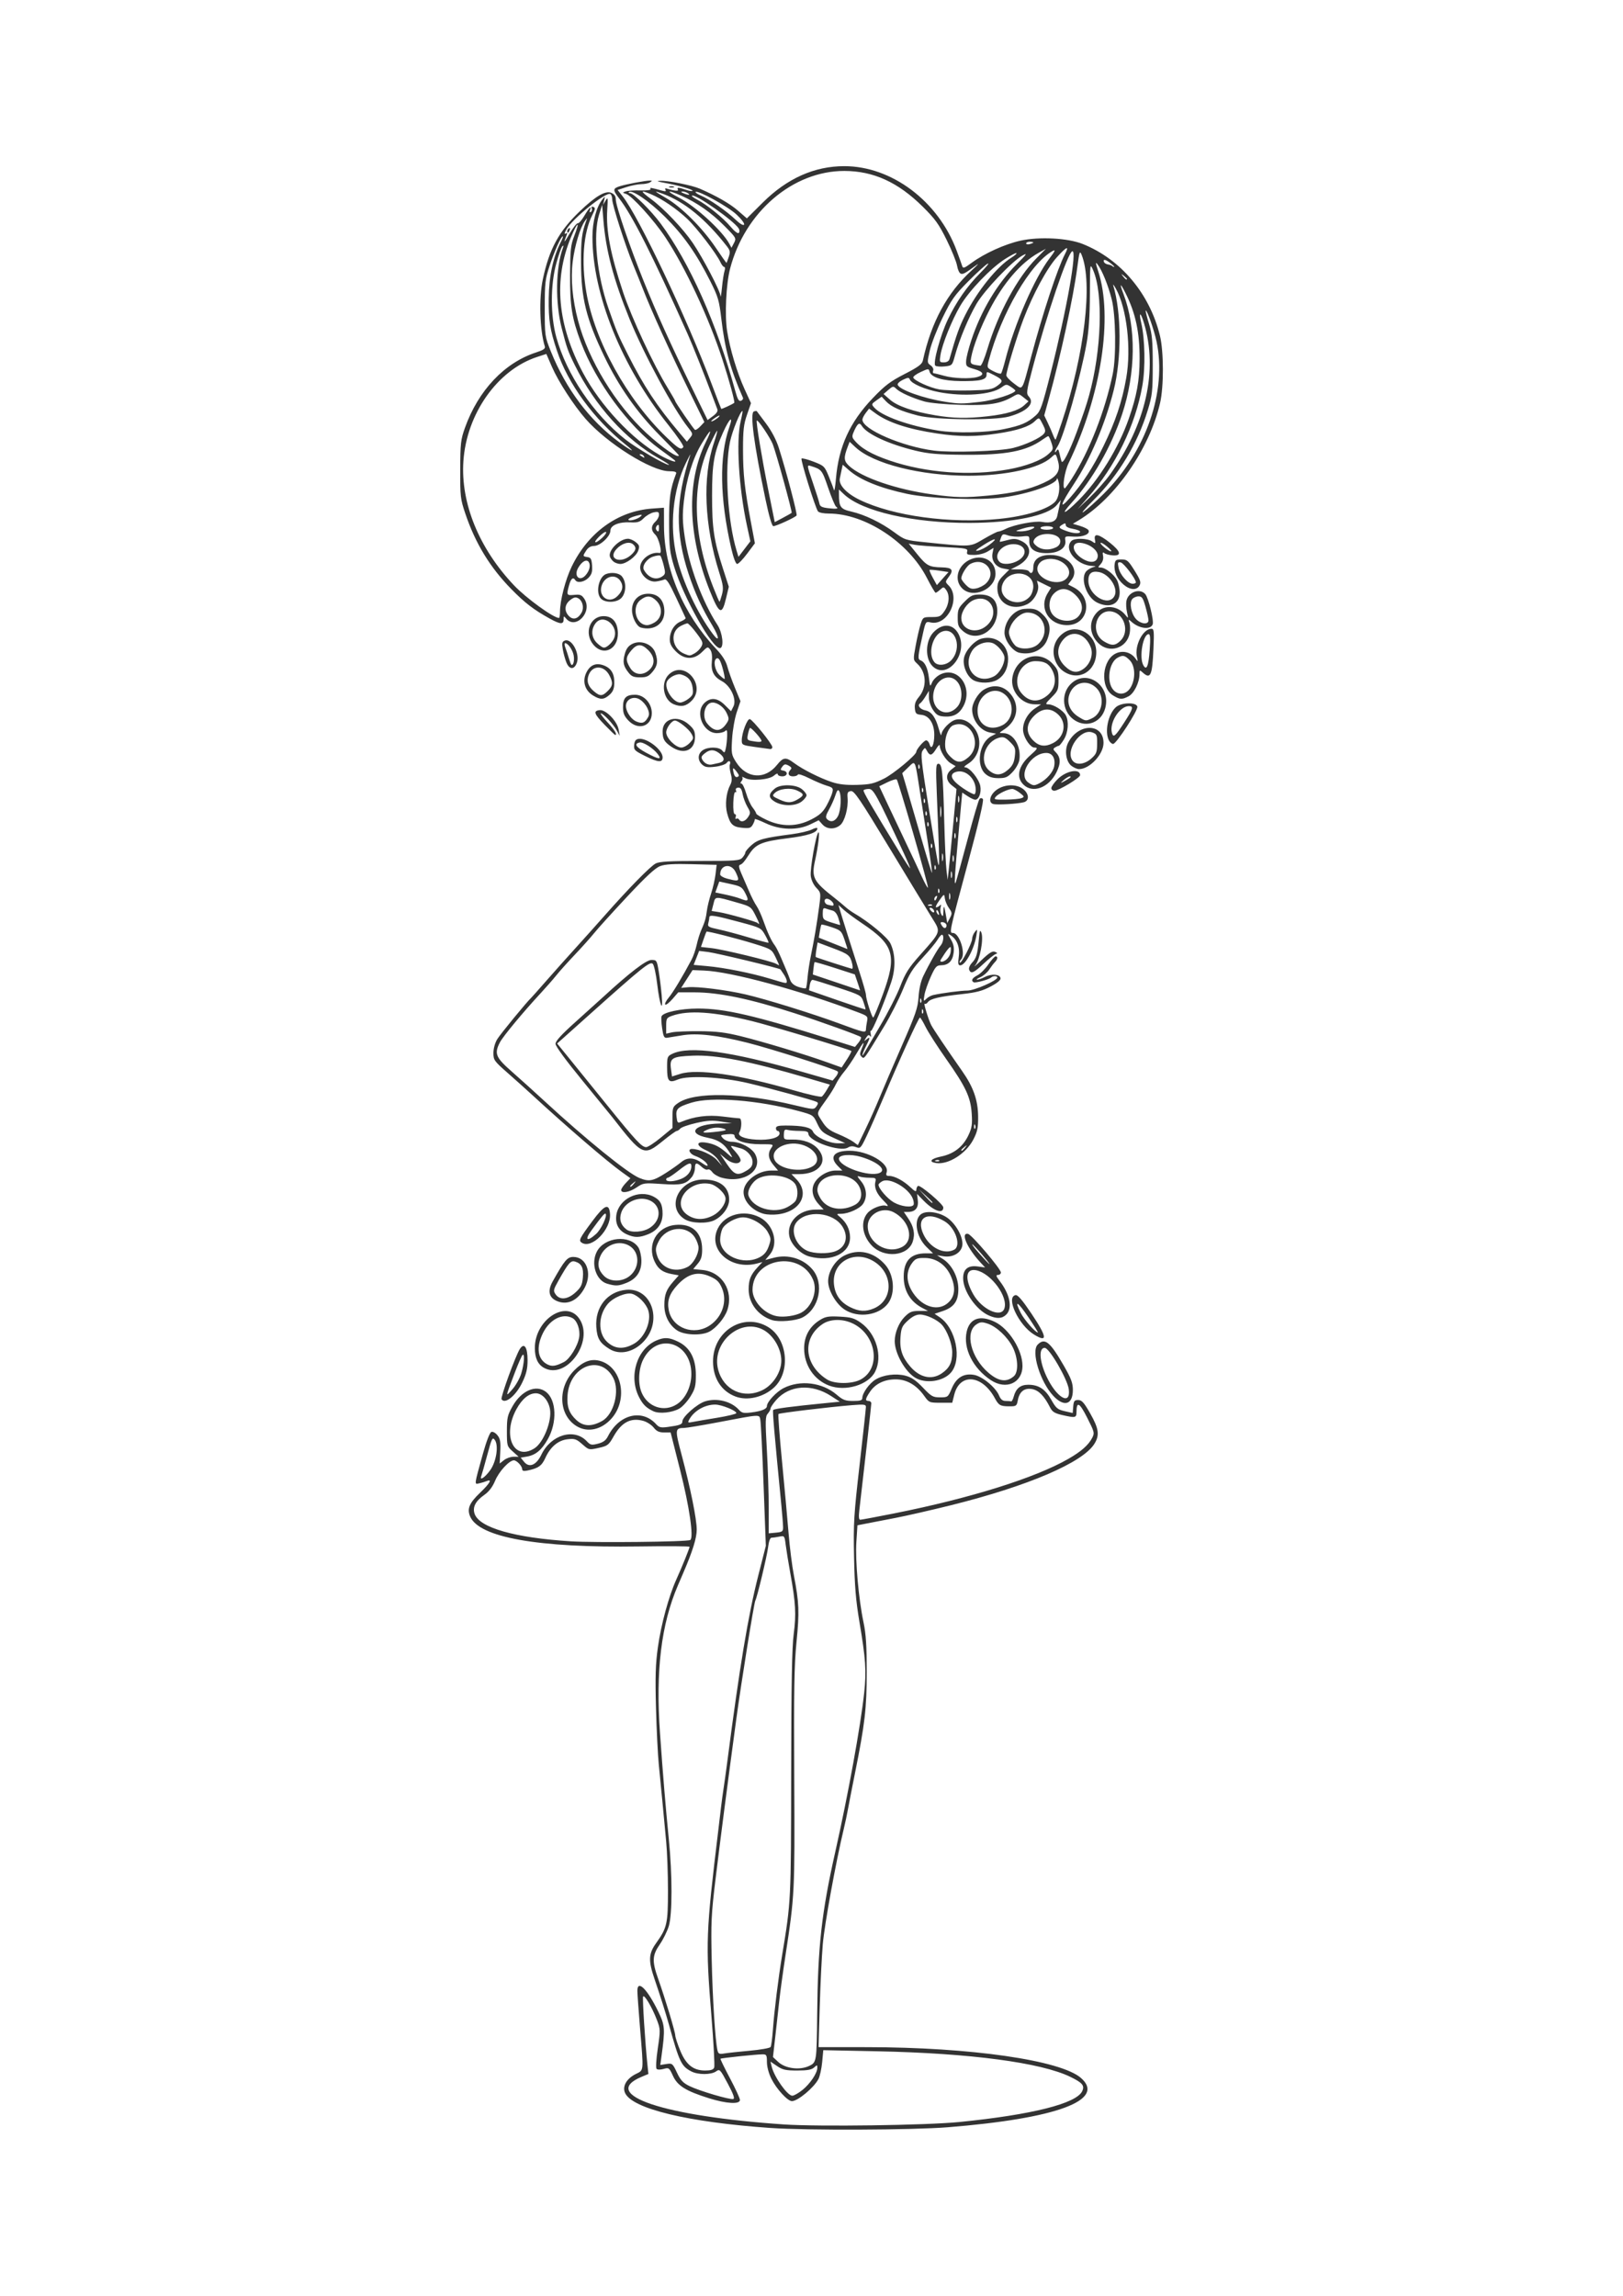 <?xml version="1.0" encoding="UTF-8"?>
<svg version="1.1" viewBox="0 0 744.09 1052.4" xmlns="http://www.w3.org/2000/svg">
<path d="m353.26 975.42c-37.794-2.631-63.384-8.784-66.688-16.037-1.355-2.975 0.612-6.502 4.826-8.652 3.866-1.972 3.726-0.525 2.04-21.03-0.672-8.168-1.224-15.872-1.226-17.12-0.013-5.373 4.516-0.893 9.558 9.454 3.112 6.387 3.223 7.926 1.48 20.626l-0.533 3.885 2.789-0.438c2.69-0.423 2.862-0.283 4.851 3.938 1.677 3.559 2.77 4.721 5.849 6.221 4.491 2.188 18.351 6.277 19.951 5.886 0.809-0.198 0.113-2.167-2.503-7.082-3.511-6.595-3.679-6.769-5.393-5.569-2.263 1.585-8.222 1.595-11.271 0.018-4.636-2.397-5.494-4.186-10.305-21.468-1.44-5.173-3.933-13.053-6.625-20.941-2.873-8.417-2.735-11.552 0.724-16.391 5.042-7.055 5.449-8.861 5.449-24.203 0-7.641-0.369-17.713-0.819-22.382-0.451-4.669-1.214-12.759-1.695-17.977-0.482-5.218-1.239-12.994-1.682-17.279-0.443-4.285-1.025-15.98-1.293-25.989-0.388-14.515-0.21-20.156 0.877-27.872 1.473-10.452 4.98-23.336 8.422-30.942 2.603-5.753 6.091-14.375 6.091-15.058 0-0.272-10.384-0.342-23.076-0.156-46.615 0.685-73.532-4.112-77.553-13.821-1.44-3.475-0.321-6.108 4.582-10.787 4.488-4.284 5.735-6.49 3.022-5.35-0.794 0.334-2.333 0.798-3.42 1.032-2.301 0.495-2.391 1.199 1.753-13.719 1.538-5.537 3.096-9.558 3.81-9.832 0.691-0.265 1.885 0.373 2.79 1.491 1.283 1.585 1.532 2.997 1.315 7.464l-0.267 5.509 1.968-1.551c1.082-0.853 3.037-1.551 4.345-1.551h2.377l-2.694-2.409c-2.634-2.355-2.694-2.563-2.694-9.282 0-6.163 0.264-7.341 2.561-11.41 4.112-7.285 10.865-10.17 15.419-6.588 4.74 3.728 5.111 13.962 0.784 21.621-2.833 5.014-5.56 7.289-9.57 7.983l-2.876 0.498 1.571 1.93c2.347 2.884 5.609 1.524 7.922-3.302 4.383-9.144 15.039-12.296 20.809-6.155 1.665 1.772 2.165 1.882 5.131 1.129 2.422-0.615 3.627-1.51 4.582-3.406 5.068-10.055 15.607-12.687 22.095-5.517 1.348 1.489 2.179 1.683 5.361 1.253 5.526-0.748 6.654-1.173 6.654-2.511 0-2.145 6.832-8.152 10.528-9.257 5.416-1.618 11.884 0.019 15.394 3.897 1.362 1.505 2.156 1.671 5.773 1.212 4.725-0.601 7.082-1.581 7.082-2.945 0-1.867 4.316-6.507 7.62-8.192 7.622-3.888 17.768-2.633 24.366 3.015 2.864 2.451 3.942 2.86 7.542 2.86 3.335 0 4.2-0.278 4.2-1.346 0-2.22 3.205-6.712 6.023-8.44 3.593-2.204 9.383-2.943 13.837-1.767 2.676 0.707 4.795 2.162 7.915 5.434 3.892 4.082 4.574 4.469 7.88 4.469 3.553 0 3.652-0.075 5.332-4.051 2.117-5.01 5.455-7.058 10.2-6.256 3.762 0.636 9.964 5.732 11.506 9.454 0.744 1.796 1.592 2.503 3 2.503 1.079 0 2.214 0.093 2.522 0.206 0.308 0.113 0.843-0.855 1.19-2.151 1.013-3.789 3.072-5.481 6.67-5.481 4.763 0 7.784 1.973 10.564 6.899 2.189 3.878 2.885 4.469 6.139 5.214l3.67 0.84 0.249-2.97c0.212-2.536 0.545-2.97 2.275-2.97 1.659 0 2.663 1.121 5.542 6.188 3.914 6.889 4.334 9.874 1.944 13.795-5.272 8.646-30.436 19.44-65.852 28.245-8.946 2.224-20.349 4.831-25.341 5.793-4.992 0.962-10.97 2.118-13.285 2.568l-4.209 0.819-0.492 7.599c-0.554 8.551 1.004 26.092 3.276 36.888 1.123 5.333 1.474 10.768 1.468 22.689-8e-3 16.801-0.807 23.682-5.412 46.616-1.412 7.034-2.867 14.497-3.232 16.586-0.366 2.089-1.237 6.173-1.936 9.076-3.533 14.664-8.79 43.576-9.559 52.567-0.478 5.589-1.111 18.491-1.408 28.671l-0.539 18.509 22.202 0.017c47.517 0.036 88.848 5.991 98.126 14.136 11.573 10.161-11.252 18.6-61.073 22.579-16.088 1.285-64.678 1.479-81.268 0.324zm86.586-2.732c33.254-3.317 53.728-8.47 56.328-14.175 1.157-2.541 0.093-3.817-5.421-6.504-13.46-6.557-45.995-10.874-88.477-11.74l-24.827-0.506-0.51 5.465c-0.281 3.006-1.051 6.497-1.711 7.757-2.083 3.978-9.466 10.13-12.156 10.13-1.986 0-7.061-5.529-9.425-10.269-1.217-2.439-2.036-5.509-2.036-7.632 0-3.196-0.198-3.551-1.975-3.551-2.819 0-18.971 1.695-19.302 2.026-0.152 0.152 1.789 4.161 4.313 8.908 2.524 4.748 4.589 9.242 4.589 9.987 0 2.078-6.122 1.737-14.19-0.79-10.611-3.323-14.414-5.689-16.518-10.274-1.707-3.721-1.88-3.849-4.273-3.163-1.431 0.41-2.805 0.403-3.225-0.016-0.426-0.426-0.198-4.349 0.544-9.382 1.229-8.337 1.215-8.809-0.387-13.026-2.22-5.842-5.908-12.047-6.358-10.696-0.333 1 0.965 21.314 1.991 31.137l0.449 4.297-3.119 1.303c-19.556 8.171 10.123 18.092 65.3 21.828 15.872 1.075 65.323 0.389 80.398-1.115zm-71.899-14.729c3.515-2.844 6.764-7.715 6.764-10.141 0-1.362-0.101-1.368-1.509-0.094-1.123 1.016-3.098 1.365-7.723 1.365-5.254 0-6.68-0.316-9.228-2.046l-3.014-2.046 0.538 2.252c1.144 4.786 7.226 13.39 9.466 13.39 0.765 0 2.883-1.207 4.706-2.681zm-40.508-10.246c0.291-0.757-0.288-11.432-1.287-23.72-2.717-33.437-2.549-37.906 3.211-85.46 0.412-3.403 0.964-8.044 1.227-10.313 0.263-2.269 0.792-6.167 1.177-8.663 0.385-2.496 1.109-7.694 1.609-11.551 5.73-44.18 9.614-67.536 14.266-85.806l3.467-13.613-1.028-27.639c-0.566-15.202-1.233-28.696-1.483-29.987-0.533-2.753 0.686-2.818-19.677 1.045-7.261 1.377-14.129 2.518-15.263 2.535-4.228 0.063-4.278 0.606-1.144 12.385 4.08 15.337 6.906 29.339 6.91 34.236 3e-3 3.817-1.865 9.828-6.154 19.801-0.781 1.815-1.897 4.414-2.482 5.775-7.651 17.829-10.232 39.103-8.205 67.654 1.427 20.109 2.52 33.242 4.051 48.678 1.632 16.45 1.633 34.293 2e-3 39.784-0.685 2.307-2.541 6.078-4.125 8.38-3.518 5.114-3.638 7.703-0.735 15.904 3.271 9.244 7.732 24.011 7.811 25.862 0.039 0.908 1.063 4.049 2.277 6.981 2.681 6.481 5.978 9.107 11.429 9.107 2.616 0 3.763-0.381 4.145-1.377zm43.541-0.732c3.399-1.613 3.447-1.917 3.661-23.468 0.312-31.456 2-46.635 8.304-74.667 5.929-26.367 11.647-57.848 13.262-73.017 1.057-9.931 0.69-15.313-2.222-32.59-1.614-9.572-2.165-16.25-2.436-29.474-0.318-15.563-0.09-19.362 2.545-42.303 1.592-13.863 2.894-25.806 2.894-26.541 0-1.161-0.837-1.268-6.394-0.818-10.539 0.854-33.225 3.584-33.696 4.055-0.241 0.241 0.494 10.038 1.634 21.771 1.14 11.733 2.491 26.53 3.004 32.883 0.512 6.353 1.613 15.078 2.446 19.389 2.396 12.395 2.565 16.74 1.189 30.451-1.051 10.474-1.245 22.066-1.04 62.368 0.268 52.609 0.216 53.663-4.007 81.268-1.145 7.487-2.42 16.769-2.832 20.626-0.412 3.857-1.236 11.283-1.83 16.501l-1.081 9.488 2.361 2.219c3.265 3.069 9.871 3.932 14.238 1.86zm-27.261-6.968c4.963-0.446 9.271-1.213 9.575-1.704 0.304-0.491 0.781-4.114 1.061-8.051 0.59-8.291 2.506-23.708 4.274-34.384 4.011-24.224 4.023-24.457 4.096-82.918 0.051-41.05 0.355-57.86 1.158-63.942 1.187-8.996 0.896-14.301-1.517-27.639-0.862-4.765-1.818-10.651-2.126-13.08-0.555-4.388-0.575-4.413-3.048-3.919-1.369 0.274-2.949 0.498-3.51 0.498-0.617 0-1.223 1.715-1.532 4.332-0.462 3.917-5.085 23.221-5.862 24.478-0.569 0.921-6.504 37.877-8.723 54.315-4.053 30.032-7.315 55.18-9.5 73.223-1.978 16.343-2.155 20.042-1.772 37.127 0.399 17.791 1.635 37.207 2.643 41.492 0.38 1.616 0.828 1.824 3.102 1.436 1.462-0.249 6.718-0.818 11.68-1.264zm-27.271-234.1c1.685-1.042-0.347-15.133-4.614-31.982l-4.387-17.326h-3c-2.279 0-3.425-0.538-4.77-2.24-0.973-1.232-3.123-2.614-4.776-3.071-5.691-1.571-9.92 0.632-13.546 7.057-2.293 4.062-2.744 4.412-6.898 5.342-4.426 0.99-4.457 0.984-7.507-1.695-2.714-2.383-3.477-2.643-6.705-2.279-4.378 0.493-7.947 3.508-10.281 8.685-1.593 3.532-3.267 4.681-8.292 5.69-1.543 0.31-2.269 0.113-2.269-0.614 0-1.44-2.469-4.087-3.812-4.087-2.129 0-6.809 5.079-8.578 9.307-1.232 2.946-2.824 5.025-5.04 6.582-4.007 2.816-5.429 5.638-4.365 8.664 2.234 6.352 18.37 10.953 44.071 12.567 11.248 0.706 53.403 0.245 54.769-0.6zm42.566-5.873c-0.012-1.2-0.365-5.709-0.786-10.02-3.301-33.829-4.101-43.128-3.756-43.686 0.363-0.587 8.274-1.63 24.365-3.213l6.188-0.609-4.022-2.61c-8.851-5.745-19.134-5.006-25.112 1.803-1.447 1.648-2.63 3.418-2.63 3.933s-0.574 1.572-1.275 2.347c-1.121 1.238-1.171 3.247-0.413 16.566 0.474 8.336 0.862 20.365 0.863 26.729l4.1e-4 11.573 3.3-0.315c2.946-0.281 3.298-0.549 3.279-2.497zm50.896-6.323c34.91-6.936 64.651-16.244 79.896-25.004 5.865-3.37 9.174-6.275 10.886-9.555 1.201-2.301 1.112-2.671-2.264-9.329-3.539-6.979-4.868-7.66-4.897-2.506-0.015 2.591-0.53 2.692-6.609 1.288-3.438-0.793-4.491-1.462-5.523-3.506-2.617-5.182-5.174-7.808-8.143-8.365-3.585-0.673-5.871 1.096-6.627 5.127-0.492 2.621-0.709 2.774-3.935 2.762-4.06-0.015-4.827-0.446-6.583-3.7-5.818-10.779-16.079-11.701-18.604-1.671l-0.94 3.734h-5.297c-5.221 0-5.331-0.047-7.62-3.244-3.506-4.897-8.002-7.482-13.007-7.481-5.162 1e-3 -9.325 2.012-11.782 5.69-2.192 3.281-2.332 4.21-0.635 4.21 0.681 0 1.238 0.496 1.238 1.103 0 0.892-2.962 27.307-5.497 49.019-0.343 2.937-0.21 4.332 0.414 4.332 0.506 0 7.495-1.306 15.53-2.903zm-185.11-19.896c2.8-3.973 3.884-11.349 2.029-13.809-1.056-1.4-1.375-0.758-3.434 6.903-1.248 4.646-2.486 9.011-2.751 9.7-0.912 2.377 1.793 0.558 4.156-2.794zm20.21-9.921c4.172-2.633 8.129-12.668 7.119-18.054-0.763-4.065-3.567-7.186-6.457-7.186-3.207 0-6.297 2.526-8.901 7.274-6.64 12.111-1.218 23.934 8.239 17.965zm83.703-14.009c4.878-0.794 8.869-1.761 8.869-2.149 0-1.139-6.782-3.887-9.641-3.907-4.791-0.033-9.793 2.849-11.976 6.902-0.752 1.396-0.595 1.508 1.52 1.077 1.297-0.264 6.35-1.13 11.228-1.923zm-64.362 3.831c-8.329-5.078-8.828-17.771-1.008-25.649 3.926-3.954 7.457-5.3 11.409-4.345 10.235 2.471 13.464 17.537 5.663 26.422-4.592 5.23-11.005 6.656-16.064 3.572zm11.729-2.397c5.36-3.012 8.149-13.769 5.098-19.668-5.716-11.053-20.003-5.628-20.986 7.969-0.374 5.177 0.736 8.254 4.089 11.328 3.24 2.971 6.964 3.088 11.799 0.371zm23.464-4.437c-3.279-1.539-4.834-3.077-6.59-6.52-4.879-9.564-0.953-22.161 8.094-25.963 3.647-1.533 5.716-1.404 9.885 0.614 5.388 2.608 8.087 7.698 8.087 15.249 0 5.055-0.334 6.381-2.486 9.861-1.367 2.211-3.627 4.687-5.022 5.502-3.283 1.917-9.23 2.542-11.967 1.257zm10.896-3.284c3.923-2.607 6.516-8.097 6.516-13.794 0-14.623-15.658-19.337-22.07-6.644-2.152 4.259-2.476 10.972-0.731 15.147 2.811 6.728 10.408 9.197 16.285 5.291zm172.52-3.706c-6.096-6.463-10.366-20.413-7.213-23.566 3.256-3.256 5.624-1.35 11.931 9.605 3.421 5.942 4.194 8.002 4.194 11.179 0 6.744-3.997 7.991-8.912 2.781zm7.049-3.012c-0.54-4.577-8.93-19.058-11.042-19.058-2.814 0-2.466 5.997 0.752 12.963 4.547 9.84 11.196 13.78 10.289 6.095zm-260.07 4.494c-0.527-0.852 6.392-19.859 8.368-22.989 1.996-3.161 3.572-0.907 3.571 5.107-4.8e-4 3.86-0.564 6.247-2.382 10.09-2.9 6.129-8.009 10.296-9.557 7.792zm9.065-11.892c1.351-4.55 1.655-9.57 0.503-8.319-0.397 0.431-1.924 3.94-3.395 7.797-4.537 11.904-4.479 11.529-1.231 7.891 1.594-1.786 3.45-5.102 4.123-7.369zm98.296 10.694c-6.569-2.432-10.405-8.393-10.405-16.166 0-13.901 14.006-22.596 25.301-15.706 8.961 5.466 10.38 20.699 2.588 27.779-4.84 4.398-12.083 6.093-17.485 4.093zm12.243-2.963c4.867-2.356 8.677-8.307 8.663-13.533-0.015-5.55-3.702-11.759-8.436-14.207-10.661-5.513-23.773 6.27-20.5 18.423 2.51 9.32 11.619 13.506 20.273 9.317zm30.556-2.093c-6.924-2.641-11.42-9.347-11.431-17.05-8e-3 -5.571 2.509-10.088 7.26-13.024 2.539-1.569 3.876-1.795 9.079-1.532 5.165 0.261 6.642 0.688 9.624 2.784 7.104 4.993 10.159 15.455 6.567 22.495-3.083 6.043-13.587 9.193-21.099 6.327zm14.427-2.747c9.84-5.261 7.184-21.252-4.329-26.063-4.497-1.879-9.755-1.638-13.074 0.599-9.547 6.434-8.511 18.823 2.127 25.452 3.361 2.095 11.369 2.101 15.276 0.012zm59.712 0.237c-8.216-5.443-12.765-14.592-11.046-22.219 1.376-6.103 6.147-7.747 12.941-4.458 6.495 3.144 12.635 12.938 12.635 20.152 0 7.837-7.479 11.195-14.53 6.525zm10.611-1.812c2.179-1.913 1.907-8.403-0.555-13.261-2.417-4.77-7.426-9.47-11.538-10.827-2.551-0.842-3.344-0.791-5.045 0.323-5.501 3.604-2.622 15.299 5.471 22.226 4.679 4.005 8.312 4.484 11.667 1.539zm-45.282 0.705c-4.695-2.863-9.387-11.274-9.373-16.803 0.01-3.804 1.912-8.447 4.536-11.071 2.327-2.327 3.299-2.721 6.722-2.725l4.002-6e-3 -2.473-1.29c-5.692-2.968-8.665-7.916-8.665-14.422 0-7.255 3.228-10.68 10.066-10.68h3.388l-2.939-2.855c-5.038-4.893-6.177-13.203-2.108-15.38 2.821-1.51 8.679-0.393 12.075 2.3 4.033 3.199 7.075 9.256 6.336 12.617-0.72 3.277-4.487 5.324-8.588 4.667l-2.966-0.475 2.702 1.719c4.084 2.599 7.003 8.178 7.081 13.533 0.082 5.668-1.909 8.562-7.098 10.315l-3.782 1.278 2.323 1.561c7.501 5.042 10.398 19.524 5.094 25.463-3.609 4.04-11.592 5.141-16.331 2.252zm12.146-1.948c3.548-2.391 4.855-4.998 4.848-9.67-8e-3 -3.83-2.304-9.94-4.759-12.655-2.08-2.3-7.177-4.671-10.041-4.671-1.706 0-3.49 0.889-5.523 2.752-2.611 2.393-3.052 3.349-3.383 7.333-0.475 5.728 0.695 9.352 4.428 13.713 4.377 5.113 9.803 6.316 14.43 3.198zm3.292-32.708c2.903-2.903 3.181-6.952 0.833-12.123-2.273-5.004-6.647-8.023-11.733-8.096-3.441-0.049-4.367 0.276-5.713 2.004-3.182 4.085-3.076 9.118 0.295 14.12 4.496 6.671 11.887 8.526 16.319 4.094zm2.466-24.019c3.333-1.784 0.566-10.022-4.36-12.983-8.168-4.91-13.393-1.588-9.653 6.138 2.932 6.057 9.495 9.263 14.013 6.845zm-188.08 54.156c-2.811-1.558-4.153-4.438-4.187-8.982-0.096-12.966 14.282-22.507 20.391-13.531 6.997 10.281-5.912 28.217-16.204 22.513zm9.159-2.671c2.681-1.364 6.325-7.292 6.986-11.365 0.551-3.395-0.939-7.617-3.094-8.771-4.508-2.412-10.37 0.553-13.496 6.825-3.262 6.545-2.475 12.155 2.021 14.417 2.124 1.069 3.784 0.826 7.583-1.106zm20.865-5.964c-4.412-2.725-5.649-4.778-6.027-10.001-0.664-9.174 5.046-16.321 13.679-17.125 11.64-1.084 16.875 14.135 8.12 23.603-4.64 5.018-11.038 6.447-15.772 3.523zm11.303-2.443c4.913-2.821 8.098-10.374 6.463-15.328-1.019-3.088-4.487-6.637-7.327-7.496-2.72-0.823-8.714 1.647-11.219 4.623-4.446 5.284-4.585 13.374-0.298 17.379 3.549 3.316 7.573 3.583 12.38 0.823zm183.37-4.16c-7.102-4.331-13.133-17.212-8.474-18.1 0.977-0.186 3.127 2.321 7.219 8.421 7.255 10.814 7.611 13.555 1.255 9.679zm-2.623-7.976c-4.884-7.235-6.675-8.215-3.463-1.893 1.554 3.057 6.713 8.931 7.845 8.931 0.203 0-1.769-3.167-4.382-7.037zm-161.11 6.006c-3.638-2.483-5.775-6.734-5.775-11.484 0-4.859 0.868-7.163 4.074-10.814l2.535-2.887-3.098-0.566c-4.218-0.771-6.314-2.269-7.925-5.664-3.715-7.829 0.9-16.057 9.468-16.88 7.705-0.74 12.272 3.439 12.272 11.232 0 3.206-0.463 4.691-2.049 6.576l-2.049 2.435 4.173 0.401c9.034 0.868 14.415 9.463 11.484 18.343-1.195 3.622-5.107 8.298-8.341 9.97-3.684 1.905-11.525 1.554-14.77-0.661zm15.194-2.337c5.704-3.909 7.999-11.168 5.401-17.084-1.251-2.849-2.32-3.877-5.486-5.278-5.53-2.446-10.072-1.257-14.839 3.885-3.724 4.016-4.847 7.216-4.04 11.513 1.565 8.342 11.584 12.021 18.965 6.964zm-10.314-26.71c2.513-1.3 5.022-5.712 5.018-8.824-1e-3 -1.066-0.716-3.106-1.586-4.534-3.692-6.055-13.24-5.152-16.673 1.576-1.48 2.902-1.588 3.792-0.783 6.479 1.752 5.848 8.232 8.298 14.024 5.303zm38.676 24.361c-6.34-2.05-10.63-7.659-10.679-13.959-0.035-4.489 0.896-6.8 4.145-10.295l2.168-2.332-2.475 0.652c-12.065 3.179-22.746-6.338-17.991-16.031 3.174-6.471 11.961-8.829 19.178-5.147 6.476 3.304 8.855 12.13 4.624 17.158l-2.026 2.408 3.944-1.023c6.566-1.703 13.521 0.418 17.716 5.404 5.489 6.524 3.097 17.989-4.583 21.96-3.021 1.562-10.839 2.234-14.022 1.205zm13.391-3.368c4.955-2.652 7.618-9.941 5.491-15.031-5.726-13.704-27.786-10.069-27.786 4.579 0 5.197 5.499 11.075 11.291 12.069 3.203 0.55 8.374-0.21 11.003-1.617zm-18.981-25.446c2.053-1.091 3.225-2.518 4.099-4.987 1.137-3.21 1.107-3.678-0.413-6.516-1.821-3.401-7.462-6.77-11.333-6.77-3.359 0-8.38 2.811-9.53 5.335-0.543 1.192-0.988 3.4-0.988 4.905 0 7.349 10.619 12.044 18.164 8.032zm105.11 26.756c-5.87-2.556-11.835-11.125-11.871-17.055-0.025-4.207 2.227-6.056 6.655-5.462l3.409 0.457-2.048-2.203c-6.178-6.643-9.342-13.873-5.772-13.185 1.681 0.324 15.064 16.048 15.064 17.7 0 0.616-0.601 1.121-1.335 1.121-1.065 0-0.89 0.584 0.867 2.888 4.673 6.127 5.87 12.336 2.943 15.263-1.904 1.904-4.3 2.049-7.912 0.476zm6.999-3.15c1.97-5.324-6.026-16.246-12.899-17.621-4.81-0.962-5.38 3.893-1.298 11.048 3.934 6.897 12.595 10.906 14.198 6.573zm-10.335-24.965c-2.155-2.496-4.09-4.538-4.301-4.538-0.431 0 1.515 2.409 5.166 6.394 3.981 4.346 3.385 3.066-0.865-1.856zm-62.868 25.375c-3.918-2.54-7.564-8.8-7.564-12.986 0-4.473 3.281-9.696 7.394-11.77 6.515-3.286 13.595-1.707 18.768 4.184 4.109 4.68 4.732 13.141 1.305 17.731-4.114 5.51-13.681 6.875-19.903 2.841zm13.363-0.523c8.873-3.708 9.088-15.707 0.382-21.352-9.041-5.862-19.629-0.101-18.644 10.145 0.469 4.875 2.917 8.367 7.434 10.604 4.091 2.025 7.033 2.189 10.828 0.603zm-145.27-3.401c-3.703-1.582-4.362-4.682-1.919-9.033 5.458-9.722 6.693-11.181 9.464-11.181 5.928 0 8.705 7.372 5.266 13.978-3.103 5.959-7.943 8.316-12.811 6.236zm8.546-3.97c2.479-2.272 3.045-3.42 3.353-6.807 0.404-4.43-0.578-6.427-3.6-7.322-1.972-0.584-3.007 0.606-7.548 8.668-2.398 4.258-2.496 4.727-1.328 6.394 1.906 2.721 5.54 2.35 9.123-0.934zm14.495-3.974c-5.109-1.474-7.59-9.181-4.733-14.706 3.482-6.734 15.112-7.914 19.032-1.93 0.713 1.089 1.338 3.764 1.387 5.946 0.114 4.985-2.167 8.44-6.792 10.29-3.704 1.482-4.949 1.538-8.895 0.4zm10.459-3.656c4.539-3.82 4.47-10.746-0.137-13.629-4.758-2.977-11.228-0.686-13.514 4.784-1.468 3.514-0.923 6.267 1.775 8.965 2.836 2.836 8.429 2.779 11.876-0.121zm82.319-8.797c-4.191-1.11-8.562-5.559-9.294-9.459-1.181-6.294 4.394-11.952 11.875-12.052l3.885-0.052-2.208-2.35c-2.788-2.967-3.604-6.507-2.182-9.464 1.567-3.259 6.099-6.042 9.838-6.042h3.141l-2.025-2.025c-4.135-4.135-1.938-7.05 5.315-7.05 8.339 0 18.314 5.756 17.023 9.823-0.439 1.382-0.199 1.728 1.198 1.728 2.44 0 6.542 2.199 9.709 5.205 1.997 1.895 2.681 2.2 2.681 1.194 0-0.743 0.344-1.563 0.765-1.823 1.004-0.621 11.611 8.393 11.611 9.866 0 3.2-4.429 1.626-9.176-3.261l-2.871-2.956 0.355 3.04c0.396 3.389-1.202 5.237-4.529 5.237h-1.88l1.978 2.915c2.614 3.852 3.263 7.166 2.096 10.702-2.216 6.715-13.138 7.748-18.789 1.777-4.404-4.654-5.232-11.033-1.932-14.889 1.862-2.175 6.485-3.983 8.528-3.335 1.276 0.405 0.949-0.219-1.286-2.454-3.143-3.143-4.322-6.007-3.604-8.755 0.372-1.422 0.013-1.637-2.728-1.637-1.736 0-3.836-0.26-4.667-0.577-1.152-0.44-0.971 0.066 0.758 2.126 2.607 3.105 3.003 7.289 0.982 10.373-1.435 2.19-6.628 4.564-10.075 4.606-2.246 0.027-2.248 0.031-0.54 1.46 2.977 2.49 4.575 5.691 4.625 9.263 0.102 7.373-8.579 11.516-18.578 8.867zm11.651-2.353c4.902-1.709 6.398-6.508 3.507-11.249-4.16-6.824-16.66-7.982-21.248-1.969-2.849 3.733-0.134 10.671 5.06 12.933 3.1 1.35 9.233 1.488 12.681 0.286zm30.734-2.016c5.785-2.992 3.554-12.146-3.894-15.973-5.186-2.664-11.811 0.92-11.811 6.389 0 7.708 8.868 13.119 15.705 9.583zm-21.556-19.333c2.728-1.46 3.587-4.537 2.198-7.863-3.442-8.237-19.352-7.3-19.43 1.144-0.01 1.092 0.912 3.205 2.05 4.697 3.187 4.178 9.566 5.028 15.182 2.022zm26.847 0.029c0.257-0.416 0.116-1.679-0.313-2.807-1.853-4.872-10.56-9.873-13.992-8.037-0.957 0.512-1.741 1.235-1.741 1.606 0 1.728 4.089 6.441 7.037 8.111 3.337 1.89 8.164 2.494 9.008 1.127zm8.706-1.145c0-0.138-1.392-1.53-3.094-3.094l-3.094-2.843 2.843 3.094c2.646 2.88 3.345 3.473 3.345 2.843zm-24.407-13.451c3.617-1.388-0.634-5.124-8.459-7.433-4.763-1.406-10.037-0.969-10.037 0.831 0 3.601 13.634 8.468 18.496 6.603zm-136.39 31.944c-1.542-1.005-1.132-1.847 4.798-9.839 5.631-7.591 7.73-8.479 8.139-3.446 0.577 7.11-8.347 16.275-12.936 13.285zm6.536-4.011c2.335-2.1 5.293-8.351 4.386-9.27-0.413-0.418-1.686 1.079-6.482 7.619-3.276 4.468-2.083 5.408 2.096 1.65zm14.273 0.24c-3.805-1.655-5.529-4.701-4.98-8.795 1.003-7.478 10.247-12.102 17.104-8.556 3.076 1.591 4.109 3.564 4.109 7.854 0 4.396-2.289 7.642-6.606 9.37-4.011 1.605-6.164 1.634-9.626 0.128zm10.515-3.143c5.351-3.606 5.153-10.271-0.375-12.58-4.87-2.035-11.236 0.796-12.861 5.719-1.023 3.099-0.223 5.676 2.381 7.675 2.187 1.679 7.778 1.26 10.855-0.814zm15.965-3.81c-8.857-5.401-2.887-18.246 8.481-18.246 7.46 0 11.799 3.382 11.799 9.196 0 3.445-2.806 7.406-6.658 9.398-3.344 1.729-10.516 1.546-13.622-0.348zm12.87-1.753c3.109-1.586 5.759-5.141 5.759-7.726 0-2.292-4.134-6.219-7.142-6.783-10.098-1.894-17.997 9.094-10.268 14.284 3.46 2.324 7.387 2.4 11.651 0.225zm23.481-0.728c-5.332-1.344-9.471-5.726-9.471-10.028 0-4.875 6.428-9.863 12.71-9.863h3.113l-2.136-2.538c-2.398-2.85-2.703-5.36-0.954-7.857 1.16-1.656 1.065-1.687-5.157-1.666-6.528 0.022-11.701-1.686-11.701-3.864 0-0.709-1.048-0.932-3.346-0.713-3.223 0.307-3.294 0.376-1.935 1.878 0.794 0.877 2.527 1.567 3.965 1.577 4.029 0.029 9.288 2.826 10.797 5.743 3.794 7.337-5.173 13.554-15.438 10.703-1.688-0.469-3.608-1.621-4.266-2.56-0.658-0.939-1.592-1.463-2.076-1.163-0.484 0.299-1.698-0.217-2.697-1.148-2.43-2.264-3.152-2.133-3.174 0.577-0.01 1.248-0.66 3.061-1.444 4.029-2.682 3.311-4.744 3.789-13.72 3.177-8.16-0.556-8.51-0.508-11.582 1.576-3.304 2.243-7.063 2.862-7.063 1.164 0-0.542 0.95-1.977 2.11-3.189l2.11-2.203-3.966-2.858c-6.977-5.028-24.927-20.468-41.086-35.344-2.727-2.51-7.835-7.092-11.352-10.181-6.053-5.317-6.394-5.8-6.391-9.049 1e-3 -2.043 0.714-4.601 1.76-6.32 1.403-2.305 13.696-17.276 15.582-18.976 0.252-0.227 3.387-3.754 6.968-7.838 3.581-4.084 9.548-10.767 13.261-14.851 3.713-4.084 9.864-10.953 13.669-15.263 10.78-12.212 20.706-22.322 23.163-23.593 1.723-0.891 6.409-1.159 20.305-1.159 16.453 0 18.186-0.135 19.43-1.509 0.751-0.83 1.365-1.905 1.365-2.39 0-0.484 1.277-2.002 2.838-3.373 2.971-2.608 5.554-3.308 18.381-4.977 3.729-0.485 7.906-1.465 9.282-2.176 1.376-0.712 2.502-0.921 2.502-0.466 0 1.93-4.359 3.348-13.943 4.535-11.289 1.398-14.289 2.637-17.185 7.101-2.422 3.732-3.237 4.673-4.38 5.053-0.654 0.218-0.44 1.459 0.691 4.003 0.902 2.028 2.507 5.729 3.567 8.225 1.06 2.496 2.582 5.466 3.383 6.6 0.801 1.134 2.231 4.275 3.179 6.978 1.856 5.298 3.685 9.201 5.234 11.173 0.535 0.681 1.838 3.28 2.896 5.775 1.058 2.496 2.239 5.28 2.624 6.188 0.385 0.908 1.056 2.635 1.491 3.838 0.53 1.465 1.78 2.514 3.785 3.176 1.647 0.543 3.177 0.805 3.401 0.581 0.224-0.224 0.566-2.396 0.761-4.826 0.195-2.431 0.894-7.018 1.554-10.195 1.498-7.213 2.758-14.705 3.805-22.632 0.791-5.985 0.759-6.184-1.33-8.365-1.259-1.314-2.312-3.546-2.556-5.42-0.405-3.1 2.362-18.925 3.495-19.983 0.751-0.702-0.084 6.478-1.475 12.686-1.784 7.96-0.891 9.71 8.835 17.312 1.742 1.361 3.98 3.218 4.975 4.125 0.994 0.908 2.882 2.273 4.195 3.034 6.654 3.858 15.161 10.943 16.509 13.748 2.312 4.813 2.443 11.482 0.348 17.777-3.026 9.094-8.766 22.848-9.309 22.305-0.281-0.281-0.319 0.361-0.083 1.427 0.271 1.226 0.164 1.571-0.291 0.94-0.525-0.729-1.025-0.507-1.854 0.825-1.037 1.666-1.017 1.725 0.235 0.691 1.793-1.482 1.729-0.742-0.28 3.195-1.712 3.356-2.293 5.793-0.689 2.888 0.501-0.908 3.768-6.477 7.26-12.376 3.492-5.899 7.618-14.015 9.171-18.035 2.365-6.127 3.844-8.458 9.144-14.412 9.664-10.857 9.506-10.38 5.556-16.707-1.82-2.915-10.57-17.294-19.443-31.953-13.815-22.823-16.387-26.617-17.897-26.402-1.479 0.211-1.723 0.721-1.511 3.153 0.387 4.447-1.312 10.709-3.372 12.428-2.554 2.131-6.129 1.994-8.184-0.313l-1.69-1.897-3.817 1.871c-5.83 2.859-13.807 2.66-20.51-0.511-2.828-1.338-5.07-2.173-4.981-1.856 0.089 0.317-0.305 1.418-0.875 2.446-0.9 1.623-1.543 1.822-4.882 1.51-4.324-0.404-5.546-1.579-6.91-6.645-1.028-3.818-0.47-9.323 1.29-12.726 0.945-1.827 1.026-3.034 0.367-5.424-0.467-1.69-0.662-3.56-0.433-4.155 0.627-1.635-0.42-2.214-1.452-0.803-0.499 0.682-2.861 1.471-5.251 1.754-3.511 0.416-4.658 0.23-5.982-0.968-2.167-1.962-2.078-4.949 0.196-6.542 2.44-1.709 7.552-1.662 8.997 0.082 1.022 1.233 1.183 1.133 1.653-1.031 0.287-1.319 0.565-3.864 0.619-5.657 0.076-2.535-0.122-3.039-0.892-2.269-0.545 0.545-2.252 0.99-3.794 0.99-6.382 0-10.292-9.552-5.682-13.882 2.822-2.651 5.998-2.301 9.325 1.025l2.819 2.819 1.104-2.2c1.599-3.185-1.239-9.422-5.261-11.565-3.815-2.033-5.114-4.609-4.637-9.199 0.249-2.397-0.016-4.261-0.748-5.26-1.083-1.479-1.247-1.433-3.712 1.031-3.717 3.717-8.162 3.633-12.022-0.227-2.003-2.003-2.805-3.549-2.805-5.404 0-3.72 1.997-7.069 4.942-8.289 1.4-0.58 2.438-1.315 2.308-1.634-0.131-0.319-2.094-4.541-4.363-9.382-3.149-6.72-4.418-8.674-5.363-8.258-0.681 0.3-2.384 0.708-3.786 0.907-3.119 0.442-6.71-2.395-7.271-5.745-0.651-3.89 4.499-8.117 8.9-7.304 1.333 0.246-0.367-6.876-2.006-8.403-2.064-1.923-2.05-4.085 0.039-5.975 0.908-0.821 1.65-2.225 1.65-3.119 0-1.355-0.4-1.546-2.402-1.145-1.321 0.264-3.373 1.452-4.56 2.638-1.816 1.816-2.788 2.124-6.137 1.947-5.262-0.279-9.177 1.344-9.177 3.806 0 2.596-4.715 7.011-7.487 7.011-1.453 0-2.685 0.705-3.556 2.034-1.714 2.615-1.69 2.751 0.524 3.066 1.553 0.221 1.899 0.853 2.115 3.868 0.203 2.824-0.141 4.029-1.588 5.569-1.886 2.007-5.18 2.623-6.096 1.14-0.987-1.597-1.994-0.793-2.844 2.269-1.281 4.614-1.175 4.817 2.36 4.48 2.741-0.261 3.441 0.015 4.63 1.831 3.936 6.007-4.07 14.409-8.478 8.896-0.904-1.13-1.031-1.066-1.031 0.518 0 2.383-1.543 2.292-6.365-0.378-7.342-4.064-11.353-7.14-17.562-13.464-9.822-10.005-16.524-20.997-21.145-34.678-2.229-6.599-2.366-7.791-2.322-20.214 0.042-12.029 0.235-13.728 2.17-19.133 6.135-17.136 18.126-29.811 32.665-34.526 3.318-1.076 4.254-1.732 3.933-2.753-2.315-7.365-2.749-22.068-0.907-30.757 2.932-13.832 7.344-21.967 16.865-31.094 7.396-7.09 11.914-9.726 14.585-8.509 1.384 0.631 2.011 1.588 2.011 3.071 0 2.887 6.441 21.722 12.819 37.483 6.112 15.106 11.9 27.909 21.922 48.494l7.342 15.08 2.495-1.845c1.638-1.211 2.315-2.281 1.973-3.117-0.287-0.7-1.552-4.057-2.812-7.46-2.743-7.412-8.657-22.219-10.71-26.814-16.299-36.481-25.4-54.498-31.526-62.41-2.968-3.833-2.924-4.515 0.354-5.549 3.015-0.951 11.79-2.589 13.765-2.57 1.136 0.012 1.142 0.11 0.055 0.812-0.681 0.44-2.467 0.805-3.97 0.812-1.503 0.007-4.564 0.612-6.802 1.344l-4.069 1.331 2.369 3.001c7.422 9.401 29.281 55.503 40.71 85.862 2.318 6.157 4.303 11.314 4.413 11.461 0.167 0.225 5.2-2.099 5.967-2.756 0.413-0.353-2.232-10.072-5.367-19.723-6.289-19.361-17.009-42.306-26.294-56.279-5.149-7.749-15.284-18.929-17.917-19.765-1.743-0.553-1.748-0.59-0.164-1.156 0.9-0.321 3.938-0.521 6.75-0.444 3.113 0.085 4.921-0.172 4.621-0.657-0.469-0.759 0.099-0.675 5.452 0.805 1.386 0.383 1.809 0.263 1.401-0.397-0.348-0.563-0.149-0.81 0.49-0.611 3.446 1.072 5.705 1.291 5.22 0.505-0.681-1.103 0.319-1.085 3.611 0.062 1.452 0.506 2.835 0.726 3.072 0.489 0.52-0.52-6.619-2.559-12.892-3.681-3.325-0.595-3.841-0.841-1.929-0.92 3.642-0.151 14.504 2.016 18.22 3.636 7.742 3.375 13.759 6.844 17.482 10.078l4.04 3.509 7.289-7.247c11.17-11.104 23.675-16.686 37.387-16.686 21.717 0 43.056 16.028 51.491 38.676 1.119 3.005 2.248 6.145 2.508 6.978 0.424 1.359 0.878 1.216 4.448-1.405 5.813-4.268 15.191-8.518 22.261-10.091 8.672-1.929 21.769-1.232 28.628 1.523 17.438 7.005 30.675 22.74 35.37 42.044 1.771 7.283 1.796 23.364 0.047 30.903-4.879 21.038-20.525 43.568-37.275 53.676l-2.684 1.62 3.268 0.979c1.797 0.538 3.526 1.396 3.841 1.907 1.072 1.735-2.372 3.27-6.727 2.999-4.066-0.253-4.153-0.211-3.843 1.89 0.489 3.315-3.065 5.689-8.518 5.689-5.39 0-8.11-1.879-8.006-5.532 0.07-2.474 0.031-2.498-3.526-2.097-1.978 0.223-4.754 2e-3 -6.167-0.491-2.312-0.806-2.64-0.712-3.262 0.931-0.38 1.005-0.638 1.892-0.574 1.971 0.064 0.08 1.681-0.273 3.593-0.783 2.89-0.771 3.962-0.695 6.365 0.45 5.443 2.596 4.432 8.213-2.076 11.531l-2.829 1.443 3.87 1e-3c2.129 7.1e-4 4.1 0.373 4.38 0.826 1 1.619 2.063 0.785 2.063-1.618 0-3.772 2.76-5.808 7.872-5.808 8.016 0 13.46 6.353 9.727 11.352l-1.64 2.196 2.481 1.27c9.162 4.689 6.982 17.369-2.983 17.353-8.275-0.013-13.033-7.804-8.903-14.578l1.597-2.62-6.478-3.205 0.473 1.883c0.715 2.849-1.875 7.482-5.016 8.972-6.78 3.217-13.544-0.382-13.604-7.238-0.021-2.518 0.541-3.744 2.713-5.917l2.741-2.741-2.747-0.515c-3.473-0.651-5.594-3.675-4.925-7.02l0.487-2.437-2.655 1.619c-1.564 0.954-4.135 1.62-6.258 1.622-3.109 2e-3 -3.548-0.208-3.201-1.534 0.372-1.423-0.401-1.576-10.423-2.062-5.954-0.288-12.076-0.759-13.604-1.046l-2.779-0.521 3.937 4.852c4.275 5.269 5.427 5.883 11.267 6.007 4.729 0.101 5.528 1.158 3.226 4.272-1.75 2.367-1.751 2.393-0.143 4.001 5.752 5.752-0.467 18.67-8.173 16.978-2.305-0.506-2.355-0.435-3.596 5.104-2.42 10.807-2.498 11.742-1.026 12.307 1.969 0.755 3.237 3.478 3.804 8.162 0.487 4.024 0.522 4.069 1.456 1.852 0.527-1.25 2.246-2.888 3.82-3.638 8.03-3.829 15.083 5.975 10.494 14.588-1.914 3.592-4.544 5.016-8.755 4.74-2.687-0.176-3.611-0.717-5.157-3.018-1.091-1.624-1.885-4.054-1.886-5.775v-2.972l-1.58 2.591c-0.869 1.425-1.965 2.829-2.436 3.12-1.464 0.905-0.111 2.743 2.388 3.243 2.823 0.565 4.693 3.153 6.178 8.554 0.596 2.168 1.117 3.321 1.158 2.562 0.12-2.243 4.052-6.294 6.667-6.868 3.199-0.703 6.491 0.954 8.846 4.452 3.506 5.208 1.961 12.58-3.309 15.794-1.605 0.979-2.108 1.612-1.283 1.614 2.014 6e-3 6.32 5.328 6.927 8.562 0.564 3.004-0.658 6.296-2.333 6.287-0.551-3e-3 -2.116-0.74-3.477-1.639l-2.475-1.633-1.368 15.046c-2.19 24.087-2.455 28.618-1.504 25.771 0.455-1.361 2.905-10.272 5.446-19.801 2.541-9.529 4.95-17.679 5.354-18.11 0.464-0.495 1.033-0.486 1.543 0.024 0.527 0.527-1.776 10.405-6.627 28.423-8.792 32.657-8.861 32.978-7.159 32.978 3.13 0 6.145 9.803 3.751 12.197-0.537 0.537-0.778 1.175-0.535 1.417 0.639 0.639 5.637-9.016 5.637-10.891 0-0.871 0.565-2.304 1.256-3.185 1.166-1.486 1.216-1.363 0.696 1.699-1.068 6.287-5.05 13.613-7.399 13.613-0.971 0-1.104-0.797-0.673-4.043 0.577-4.348-0.829-7.949-3.838-9.828-1.375-0.859-1.356-0.675 0.2 1.962 1.277 2.165 1.602 3.76 1.27 6.236-0.505 3.763-2.396 5.609-5.786 5.647-2.027 0.023-2.602 0.662-4.665 5.183-1.294 2.836-2.601 6.602-2.904 8.369-0.511 2.979-0.453 3.114 0.804 1.858 0.745-0.745 2.164-1.538 3.154-1.761 4.125-0.931 12.749-2.059 15.792-2.065 3.168-6e-3 13.636-4.601 13.643-5.988 0-0.795-2.011-0.805-2.802-0.014-0.931 0.931-7.307 2.662-8.069 2.191-1.291-0.798-0.663-1.935 1.76-3.188 1.34-0.693 3.585-2.93 4.99-4.971 1.405-2.041 2.907-3.712 3.339-3.712 1.124 0 0.969 1.348-0.301 2.623-0.597 0.6-1.786 2.161-2.642 3.469-0.856 1.308-2.687 2.872-4.07 3.474-1.383 0.602-2.032 1.11-1.442 1.127 0.59 0.018 2.192-0.547 3.561-1.255 3.005-1.554 6.809-1.27 7.151 0.535 0.165 0.87-1.357 2.165-4.531 3.856-3.763 2.005-6.532 2.741-13.029 3.463-10.606 1.179-14.582 2.111-15.735 3.688-0.511 0.699-1.168 1.031-1.461 0.738-0.746-0.746 1.732 7.411 2.973 9.786 0.997 1.909 6.921 10.71 14.205 21.106 5.155 7.357 7.238 13.295 7.304 20.819 0.045 5.185-0.309 6.891-2.19 10.527-3.35 6.478-11.447 11.611-17.031 10.798-3.653-0.532-2.553-2.008 2.236-2.997 5.887-1.216 10.064-4.481 12.581-9.835 1.532-3.259 1.784-4.931 1.474-9.764-0.487-7.589-2.659-12.239-11.752-25.16-3.98-5.655-8.198-12.232-9.374-14.614-1.176-2.382-2.358-4.332-2.628-4.332-0.579 0-9.397 19.366-16.53 36.302-2.771 6.58-6.31 14.646-7.864 17.924-2.701 5.698-2.918 5.926-4.914 5.167-1.441-0.548-2.572-0.492-3.646 0.179-3.578 2.235-18.189-2.88-18.189-6.367 0-0.911-1.007-1.229-3.919-1.237-2.155-7e-3 -4.662-0.21-5.569-0.453-1.369-0.366-1.665-0.022-1.735 2.024-0.083 2.405 9e-3 2.464 3.713 2.381 5.217-0.116 9.537 1.475 12.022 4.427 4.795 5.698 0.399 11.432-8.764 11.432h-3.481l2.283 2.383c6.254 6.528 1.821 14.814-8.586 16.047-2.036 0.241-4.824 0.156-6.194-0.19zm10.578-3.104c1.452-0.75 3.093-1.957 3.646-2.681 1.24-1.625 1.345-5.426 0.208-7.551-2.162-4.04-11.883-5.704-17.158-2.937-2.869 1.505-5.239 5.691-4.468 7.89 1.998 5.693 11.506 8.517 17.772 5.279zm-70.272-10.805c1.026-1.309 0.997-1.338-0.311-0.311-0.794 0.623-1.444 1.272-1.444 1.444 0 0.679 0.678 0.242 1.755-1.132zm14.645-4.898c2.551-1.627 5.727-3.868 7.058-4.981 2.792-2.336 5.984-2.128 9.75 0.634 1.248 0.915 2.269 1.339 2.269 0.942 0-1.19-2.821-3.372-5.623-4.348-2.586-0.902-3.683-3.23-1.521-3.23 3.321 0 9.242 2.644 11.44 5.107l2.435 2.731-1.845-2.785c-1.051-1.586-3.388-3.468-5.428-4.37-4.868-2.154-4.915-4.342-0.076-3.563 3.838 0.618 6.374 1.95 10.008 5.257 1.843 1.677 2.171 1.792 1.464 0.512-2.752-4.98-5.451-6.979-10.844-8.031-9.832-1.918-6.106-6.3 5.534-6.507l5.596-0.1-4.95-0.803c-3.95-0.641-6.245-0.509-11.358 0.65-3.524 0.799-6.818 1.948-7.32 2.553-0.502 0.605-1.238 1.099-1.636 1.099-0.398 0-3.23 2.035-6.293 4.522-8.874 7.204-9.432 6.943-23.309-10.892-0.681-0.875-6.807-8.38-13.613-16.677-7.598-9.262-12.376-15.785-12.376-16.895 0-1.259 2.756-4.275 9.076-9.931 4.992-4.468 10.746-9.66 12.788-11.539 12.088-11.123 19.702-16.966 22.106-16.966 2.396 0 2.504 0.168 3.336 5.157 0.473 2.836 1.087 7.755 1.364 10.932 0.772 8.842-0.9 4.784-2.039-4.95-0.531-4.538-1.443-8.743-2.026-9.344-1.241-1.28-4.579 1.39-28.663 22.928l-15.19 13.584 5.812 7.148c3.197 3.931 10.967 13.526 17.268 21.322 13.062 16.161 15.735 19.028 17.738 19.028 0.785 0 3.82-1.976 6.743-4.392l5.315-4.392v-4.844c0-4.54 0.168-4.958 2.676-6.661 7.575-5.141 29.226-4.712 53.252 1.056 8.68 2.084 8.929 2.098 10.043 0.578 0.848-1.157 0.893-1.689 0.175-2.064-1.562-0.817-21.649-6.32-31.494-8.628-12.029-2.82-27.461-3.624-32.117-1.674-4.235 1.774-4.995 0.937-5.004-5.501-7e-3 -4.816 0.127-5.165 2.388-6.258 7.794-3.769 26.808-1.148 59.238 8.167l14.273 4.099 1.477-1.789c0.812-0.984 1.183-2.06 0.825-2.391-1.169-1.08-30.981-10.56-41.472-13.188-13.769-3.449-23.115-4.504-29.826-3.367-2.892 0.49-5.987 0.99-6.877 1.112-1.372 0.187-1.721-0.466-2.288-4.291-0.368-2.481-0.494-4.967-0.281-5.524 0.709-1.848 8.767-3.577 16.671-3.577 12.338 0 25.868 3.132 60.704 14.053l11.309 3.545 1.627-1.992c0.895-1.096 1.375-2.236 1.067-2.535-0.718-0.696-18.498-7.096-30.262-10.893-20.41-6.588-34.834-9.603-45.951-9.603h-7.502l-2.686 3.094c-1.478 1.702-2.955 2.831-3.284 2.51-0.329-0.321 0.394-1.763 1.606-3.203 1.954-2.322 6.493-9.87 10.53-17.509 0.765-1.447 1.793-4.446 2.285-6.665 0.492-2.219 1.405-5.189 2.028-6.6 1.747-3.956 2.227-5.599 2.657-9.093 0.218-1.775 1.085-5.302 1.927-7.838 0.841-2.536 1.757-6.531 2.035-8.878l0.506-4.267-11.364-0.293c-8.351-0.215-12.197 0.015-14.506 0.87-2.281 0.844-6.446 4.695-15.194 14.048-6.629 7.087-13.391 14.556-15.028 16.598-1.637 2.042-5.645 6.521-8.907 9.954-3.262 3.432-7.064 7.666-8.448 9.408-1.384 1.742-4.647 5.465-7.251 8.274-8.028 8.66-17.26 19.793-18.662 22.504-2.68 5.182-1.981 6.897 5.472 13.436 3.744 3.285 10.525 9.403 15.07 13.597 18.861 17.405 38.049 32.948 43.371 35.133 4.448 1.826 6.25 1.484 12.208-2.314zm7.074 2.699c2.816-1.177 4.578-3.405 4.578-5.791 0-2.021-1.367-1.554-5.874 2.008-2.296 1.815-4.513 3.3-4.926 3.3-0.413 0-0.751 0.371-0.751 0.825 0 1.195 3.731 1.012 6.973-0.343zm29.948-3.774c2.012-1.227 2.681-2.22 2.681-3.978 0-2.495-2.544-5.429-5.363-6.184-0.908-0.243-2.458-0.673-3.444-0.956-1.534-0.439-1.393-0.076 0.97 2.503 1.52 1.659 2.566 3.532 2.325 4.161-0.701 1.827-4.043 1.327-6.836-1.023l-2.575-2.167 3.13 4.61c3.48 5.125 4.903 5.599 9.112 3.032zm30.473-2.096c3.663-2.4 1.529-7.267-4.125-9.409-7.074-2.68-15.622 1.237-13.715 6.285 1.747 4.624 12.64 6.531 17.84 3.124zm57.79-2.537c-0.274-0.274-0.986-0.303-1.581-0.065-0.658 0.263-0.463 0.459 0.498 0.498 0.87 0.036 1.357-0.159 1.083-0.433zm11.879-5.896c1.026-1.309 0.997-1.338-0.312-0.312-0.794 0.623-1.444 1.272-1.444 1.444 0 0.679 0.678 0.242 1.755-1.132zm-39.225-22.895c1.674-4.084 6.298-14.851 10.275-23.927 6.316-14.414 7.277-17.233 7.601-22.29 0.228-3.576 1.051-7.202 2.152-9.488 2.702-5.609 6.69-12.616 8.012-14.077 1.247-1.378 1.629-4.886 0.532-4.886-0.356 0-1.268 1.052-2.028 2.337-0.759 1.285-3.848 5.002-6.864 8.259-4.599 4.967-6.039 7.285-8.93 14.37-1.896 4.646-5.813 12.347-8.706 17.111-9.344 15.391-9.048 14.991-10.265 13.854-0.914-0.854-0.909-1.479 0.031-3.727 1.73-4.14 0.812-3.236-2.547 2.507-1.675 2.865-4.138 6.485-5.472 8.044-1.334 1.56-3.019 4.083-3.745 5.608-0.726 1.525-2.408 4.309-3.74 6.188-5.62 7.931-5.327 6.734-2.68 10.952 1.925 3.067 3.317 4.178 7.326 5.848 2.723 1.134 5.878 2.741 7.013 3.572l2.063 1.51 3.464-7.171c1.905-3.944 4.834-10.512 6.508-14.596zm-21.228 18.372c-4.864-2.227-5.689-2.954-7.332-6.462-1.838-3.924-1.899-3.965-8.545-5.761-18.642-5.035-39.975-6.699-49.184-3.836-6.31 1.962-7.225 2.837-6.792 6.5 0.324 2.744 0.531 2.966 2.132 2.291 5.889-2.481 12.193-3.305 18.879-2.466 3.727 0.467 7.261 0.85 7.853 0.85 1.112 0 1.083 4.512-0.041 6.331-1.061 1.717 2.109 3.115 7.787 3.436 6.035 0.341 10.61-0.89 10.61-2.854 0-0.626-0.371-1.137-0.825-1.137-0.454 0-0.825-0.557-0.825-1.238 0-0.946 1.042-1.238 4.423-1.238 7.921 0 11.689 0.833 12.541 2.772 1.063 2.421 7.492 5.42 11.501 5.365l3.3-0.045-5.481-2.509zm-52.72-2.838c3.3-0.396 4.072-0.709 2.888-1.172-2.462-0.963-5.477-0.794-8.216 0.46-2.962 1.357-1.578 1.542 5.328 0.712zm117.76-2.9c-0.263-0.658-0.459-0.463-0.498 0.498-0.036 0.87 0.159 1.357 0.433 1.083 0.274-0.274 0.303-0.986 0.065-1.581zm-68.029-16.175 1.427-2.431-10.09-2.949c-26.835-7.842-41.77-10.762-52.782-10.32-9.539 0.383-10.663 1.075-9.974 6.138l0.463 3.397 3.825-1.197c7.826-2.449 26.957 0.315 51.678 7.466 6.807 1.969 12.747 3.298 13.201 2.953 0.454-0.345 1.467-1.721 2.252-3.058zm11.268-17.844c-0.773-0.722-36.722-11.538-45.493-13.688-17.716-4.343-29.206-5.105-36.713-2.434-2.471 0.879-2.681 1.237-2.681 4.565v3.611l2.681-0.598c1.475-0.329 7.137-0.567 12.582-0.529 7.802 0.054 11.819 0.541 18.949 2.296 10.16 2.501 29.656 8.39 39.63 11.971l6.6 2.37 2.382-3.633c1.31-1.998 2.238-3.767 2.063-3.931zm6.693-9.864c0-0.624 0.224-2.254 0.497-3.622 0.48-2.401 0.33-2.551-4.332-4.313-26.624-10.064-58.023-18.575-70.352-19.069l-5.294-0.212-5.233 8.155 3.235-0.308c4.213-0.402 17.328 1.242 26.199 3.284 9.301 2.141 31.003 8.875 43.315 13.441 10.964 4.066 11.963 4.287 11.963 2.645zm7.713-15.985c6.606-17.96 5.215-22.801-9.363-32.581-3.403-2.283-7.253-5.122-8.555-6.308l-2.367-2.157 0.585 2.063c0.849 2.994 5.835 18.815 9.138 28.997 1.567 4.831 2.849 9.364 2.849 10.074 0 1.889 2.726 10.432 3.329 10.432 0.283 0 2.255-4.734 4.384-10.519zm18.428 7.064c-0.263-0.658-0.459-0.463-0.498 0.498-0.036 0.87 0.159 1.357 0.433 1.083 0.274-0.274 0.303-0.986 0.065-1.581zm-27.236-3.586c-1.098-3.171-1.147-3.199-11.76-6.69-5.862-1.928-11.08-3.526-11.596-3.55-0.516-0.024-1.097 1.043-1.292 2.372l-0.355 2.417 12.843 4.465c7.064 2.455 12.937 4.399 13.053 4.318 0.115-0.081-0.287-1.58-0.893-3.331zm26.411-1.364c-0.263-0.658-0.459-0.463-0.498 0.498-0.036 0.87 0.159 1.357 0.433 1.083 0.274-0.274 0.303-0.986 0.065-1.581zm-29.149-7.665-1.259-3.695-9.104-2.943c-5.007-1.619-9.211-2.834-9.34-2.7-0.13 0.134-0.363 1.468-0.519 2.965l-0.283 2.721 10.726 3.597c5.899 1.978 10.796 3.631 10.882 3.673 0.086 0.042-0.41-1.586-1.103-3.618zm-32.468-0.66c0-0.58-0.619-1.972-1.377-3.094-0.757-1.122-1.44-2.135-1.517-2.251-0.348-0.523-29.32-7.491-33.073-7.955l-4.202-0.519-1.26 3.207-1.26 3.207 6.231 0.565c7.884 0.714 20.111 3.155 28.626 5.714 8.136 2.445 7.831 2.401 7.831 1.126zm30.019-7.815c-0.944-3.969-1.609-4.514-8.819-7.227l-7.066-2.659-0.548 3.245c-0.302 1.785-0.419 3.345-0.26 3.468 0.362 0.28 15.738 5.242 16.599 5.357 0.349 0.046 0.392-0.937 0.095-2.184zm-35.137-3.079c-1.765-3.632-1.936-3.741-9.729-6.162-7.894-2.452-21.607-5.94-21.962-5.585-0.102 0.102-0.715 1.721-1.362 3.598l-1.175 3.412 5.017 0.568c5.274 0.597 27.257 5.924 29.379 7.12 0.681 0.384 1.326 0.709 1.433 0.722 0.108 0.014-0.613-1.639-1.601-3.672zm78.758 0.604c1.285-1.437 1.724-2.882 1.538-5.066-0.083-0.969-1.957 1.306-4.514 5.478-0.977 1.594 1.487 1.253 2.976-0.413zm-47.141-8.604c-1.379-4.057-1.675-4.349-5.865-5.773-2.427-0.825-4.551-1.361-4.721-1.192-0.169 0.169-0.514 1.581-0.767 3.138l-0.459 2.831 6.476 2.586c3.562 1.422 6.546 2.607 6.632 2.634 0.086 0.027-0.498-1.874-1.296-4.224zm-36.434-2.212c-1.801-3.205-2.096-3.359-11.015-5.757-12.079-3.248-14.524-3.648-14.538-2.382-8e-3 0.556-0.22 1.789-0.476 2.741-0.416 1.55 0.078 1.845 4.755 2.833 2.871 0.607 9.118 2.279 13.883 3.716 4.765 1.437 8.793 2.507 8.953 2.378 0.159-0.129-0.543-1.717-1.561-3.528zm82.996-4.994c-0.305-0.493-1.093-0.897-1.75-0.897-0.984 0-1.016 0.288-0.178 1.629 0.593 0.949 1.324 1.324 1.75 0.897 0.403-0.403 0.483-1.136 0.178-1.629zm-49.385-2.719c-0.621-1.985-1.578-3.201-2.75-3.495-0.988-0.248-2.389-0.678-3.111-0.955-1.045-0.401-1.314 0.076-1.314 2.327 0 2.652 0.248 2.91 3.919 4.082 2.155 0.688 3.984 1.214 4.064 1.168 0.08-0.046-0.283-1.453-0.807-3.127zm-38.046-1.341c-1.952-3.853-2.227-4.047-8.058-5.707-10.79-3.071-10.269-3.096-11.192 0.541l-0.813 3.203 3.396 0.542c3.833 0.611 17.031 4.331 17.684 4.983 1.129 1.129 0.831 0.085-1.017-3.563zm88.735-3.281c-0.889-1.249-1.742-3.257-1.895-4.463-0.277-2.185-0.287-2.181-2.618 1.081-1.324 1.853-1.861 3.173-1.238 3.043 0.606-0.126 1.405-0.601 1.774-1.055 0.37-0.454 0.44 2e-3 0.156 1.015-0.284 1.012-0.134 2.497 0.333 3.3 0.706 1.212 0.866 0.969 0.941-1.427 0.102-3.249 0.396-2.747 1.206 2.061l0.556 3.299 1.201-2.292c1.09-2.08 1.051-2.502-0.416-4.562zm-4.777 1.871c-0.269-0.7-0.665-1.096-0.882-0.88-0.216 0.216-0.149 0.789 0.151 1.273 0.814 1.316 1.289 1.061 0.731-0.393zm-2.313-1.147c-0.299-0.484-0.939-0.88-1.421-0.88-0.547 0-0.485 0.473 0.166 1.258 1.132 1.363 2.143 1.059 1.255-0.378zm-45.824-2.365c0-1.028-1.864-2.64-3.053-2.64-1.605 0-1.293 2.296 0.371 2.732 2.349 0.614 2.681 0.602 2.681-0.091zm45.154 0.162c-0.274-0.274-0.986-0.303-1.581-0.065-0.658 0.263-0.463 0.459 0.498 0.498 0.87 0.036 1.357-0.159 1.083-0.433zm-85.543-5.201c-1.511-2.962-2.066-3.316-6.823-4.358l-5.179-1.134-1.81 5.004 4.618 0.973c2.54 0.535 5.546 1.347 6.681 1.804 3.842 1.548 4.272 1.157 2.514-2.288zm87.732 1.944c0.282-0.734 0.143-1.065-0.324-0.776-0.449 0.277-0.816 0.853-0.816 1.28 0 1.187 0.591 0.925 1.14-0.504zm6.032-1.798c-0.209-0.803-0.394-0.346-0.411 1.016-0.016 1.361 0.154 2.018 0.38 1.46 0.226-0.559 0.24-1.672 0.031-2.475zm-4.958-2.027c-0.263-0.658-0.459-0.463-0.498 0.498-0.035 0.87 0.159 1.357 0.433 1.083 0.274-0.274 0.303-0.986 0.065-1.581zm-11.818-25.445c-3.871-13.374-7.291-24.583-7.601-24.909-0.31-0.326-2.245 0.231-4.302 1.238l-3.739 1.83 3.866 8.251c2.127 4.538 5.992 12.706 8.59 18.151 2.598 5.445 5.804 12.275 7.125 15.176 1.321 2.901 2.558 5.119 2.749 4.928 0.191-0.191-2.819-11.29-6.69-24.664zm-80.326 20.608c0-0.476-0.566-1.961-1.259-3.3-2.084-4.029-6.992-3.142-6.992 1.264 0 0.598 1.392 1.458 3.094 1.91 4.207 1.117 5.157 1.141 5.157 0.126zm98.653-25.724 1.446-15.452-2.196-1.728c-2.753-2.166-2.835-5.111-0.2-7.184l1.997-1.571-2.31-1.364c-2.222-1.312-4.981-5.802-4.988-8.114 0-0.612-0.739 0.094-1.638 1.569-1.904 3.122-2.895 3.348-4.177 0.951-0.907-1.696-0.949-1.698-2.038-0.144-0.953 1.36-0.598 4.814 2.491 24.213 1.981 12.445 3.989 24.483 4.46 26.752 0.905 4.354 0.851 0.566-0.447-31.558-0.48-11.884-0.394-13.407 0.758-13.407 1.693 0 2.071 3.744 2.664 26.402 0.256 9.756 0.711 19.781 1.013 22.276l0.548 4.538 0.585-5.363c0.322-2.95 1.236-12.316 2.031-20.815zm-0.725 22.687c-0.209-0.803-0.394-0.346-0.411 1.016-0.016 1.361 0.154 2.018 0.38 1.46 0.226-0.559 0.24-1.672 0.031-2.475zm-10.827-12.665c-1.1-6.997-2.802-17.919-3.781-24.272-2.332-15.132-1.985-14.402-5.311-11.179l-2.793 2.707 1.163 3.823c0.639 2.103 3.651 12.445 6.693 22.982 3.042 10.538 5.643 19.047 5.78 18.909 0.137-0.137-0.651-5.974-1.751-12.971zm3.393 9.813c-0.263-0.658-0.459-0.463-0.498 0.498-0.035 0.87 0.159 1.357 0.433 1.083 0.274-0.274 0.303-0.986 0.065-1.581zm-14.529-5.827c-12.519-26.931-13.915-29.496-16.052-29.496-1.135 0-2.225 0.278-2.422 0.619-0.322 0.554 3.34 6.85 16.796 28.877 2.287 3.744 4.312 6.807 4.5 6.807 0.188 0-1.082-3.063-2.822-6.807zm17.834 0.413c-0.208-0.794-0.377-0.144-0.377 1.444 0 1.588 0.17 2.238 0.377 1.444 0.208-0.794 0.208-2.094 0-2.888zm4.953 0.841c-0.209-0.803-0.394-0.346-0.411 1.016-0.016 1.361 0.154 2.018 0.38 1.46 0.226-0.559 0.24-1.672 0.031-2.475zm-9.909-5.327c-0.263-0.658-0.459-0.463-0.498 0.498-0.035 0.87 0.159 1.357 0.433 1.083 0.274-0.274 0.303-0.986 0.065-1.581zm10.709-5.002c-0.229-0.567-0.416-0.103-0.416 1.031 0 1.134 0.187 1.599 0.416 1.031 0.229-0.567 0.229-1.495 0-2.063zm-12.359-4.899c-0.263-0.658-0.459-0.463-0.498 0.498-0.035 0.87 0.159 1.357 0.433 1.083s0.303-0.986 0.065-1.581zm-53.668-1.538c3.848-1.985 5.334-3.338 7.02-6.394 1.176-2.132 2.366-4.841 2.644-6.02 0.454-1.923 0.182-2.24-2.654-3.09-1.738-0.521-5.351-2.053-8.028-3.405-2.678-1.352-4.992-2.097-5.144-1.654-0.151 0.442-1.172 0.804-2.269 0.804-2.095 0-2.628-1.511-1.08-3.059 0.668-0.668 0.428-1.173-0.893-1.88-1.504-0.805-1.993-0.714-2.921 0.542-0.974 1.319-0.914 1.542 0.48 1.773 2.379 0.393 1.981 2.624-0.468 2.624-1.135 0-2.063-0.429-2.063-0.953 0-0.535-0.738-0.285-1.681 0.568-2.119 1.917-10.433 2.663-13.261 1.189-1.085-0.565-1.697-0.733-1.36-0.373 0.336 0.36 0.198 1.153-0.307 1.762-0.616 0.742-0.632 1.107-0.051 1.107 0.477 0 1.444 1.984 2.149 4.408s2.03 5.36 2.946 6.524c0.916 1.164 1.673 2.429 1.682 2.811 0.01 0.382 2.144 1.694 4.744 2.916 6.928 3.255 13.946 3.187 20.514-0.201zm-16.802-8.189c-2.953-1.801-2.924-3.498 0.102-5.983 2.554-2.096 9.55-1.956 12.351 0.248 1.196 0.941 2.174 2.213 2.174 2.828 0 0.615-0.978 1.887-2.174 2.828-2.866 2.255-8.824 2.293-12.454 0.079zm11.121-1.362c2.495-1.573 2.344-2.253-0.825-3.712-3.139-1.446-8.267-0.852-10.313 1.194-1.225 1.225-1.04 1.463 2.325 2.984 3.74 1.69 5.545 1.595 8.813-0.466zm72.532 8.562c-0.229-0.567-0.416-0.103-0.416 1.031 0 1.134 0.187 1.599 0.416 1.031 0.229-0.567 0.229-1.495 0-2.063zm-95.829-0.108c1.184-1.807 1.158-2.186-0.333-4.744-0.891-1.529-1.869-4.146-2.174-5.816-0.407-2.229-0.947-3.007-2.032-2.925-0.936 0.07-1.309 0.553-1.016 1.315 0.254 0.662 0.12 0.994-0.297 0.736-0.426-0.263-0.832 1.851-0.925 4.815-0.103 3.269 0.167 5.283 0.707 5.283 0.48 0 0.652 0.576 0.381 1.28-0.27 0.704-0.15 1.069 0.267 0.812 0.417-0.258 0.992-0.092 1.277 0.37 0.89 1.441 2.804 0.921 4.145-1.126zm41.22-0.47c1.361-2.633 1.678-9.653 0.518-11.484-0.52-0.821-0.999-0.256-1.749 2.063-0.568 1.756-1.877 4.678-2.909 6.493-1.429 2.514-1.648 3.536-0.92 4.29 1.662 1.721 3.758 1.157 5.06-1.362zm47.229-3.949c-0.19-1.254-0.35-0.424-0.356 1.845-8e-3 2.269 0.149 3.295 0.345 2.28 0.196-1.015 0.201-2.871 0.012-4.125zm-6.629 2.103c-0.263-0.658-0.459-0.463-0.498 0.498-0.035 0.87 0.159 1.357 0.433 1.083 0.274-0.274 0.303-0.986 0.065-1.581zm-0.825-5.775c-0.263-0.658-0.459-0.463-0.498 0.498-0.035 0.87 0.159 1.357 0.433 1.083 0.274-0.274 0.303-0.986 0.065-1.581zm15.684-1.273c-0.209-0.803-0.394-0.346-0.411 1.016-0.016 1.361 0.154 2.018 0.38 1.46 0.226-0.559 0.24-1.672 0.031-2.475zm7.679-3.151c0-5.068-4.508-9.326-8.746-8.262-2.767 0.694-2.911 2.53-0.387 4.948 2.197 2.105 7.218 5.272 8.515 5.371 0.34 0.026 0.619-0.899 0.619-2.056zm-24.188-0.526c-0.263-0.658-0.459-0.463-0.498 0.498-0.036 0.87 0.159 1.357 0.433 1.083 0.274-0.274 0.303-0.986 0.065-1.581zm-17.869-4.578c4.439-2.219 14.83-10.858 14.83-12.329 0-1.109 3.541-5.214 4.498-5.214 0.597 0 1.314 0.835 1.594 1.856 0.791 2.886 2.131 0.176 2.143-4.332 0.013-5.178-2.365-8.885-5.92-9.226-2.414-0.232-2.757-0.572-2.988-2.966-0.186-1.934 0.321-3.395 1.779-5.128 3.869-4.598 3.581-11.38-0.65-15.301-1.946-1.803-1.948-1.824-0.755-8.314 0.657-3.578 1.676-7.991 2.264-9.806 1.052-3.251 1.129-3.3 5.075-3.3 3.632 0 4.184-0.262 5.909-2.803 2.152-3.17 2.466-7.25 0.74-9.61-1.107-1.514-1.24-1.521-2.746-0.158-0.871 0.788-1.814 1.433-2.095 1.433-0.282 0-2.082-3.063-4.002-6.807-8.383-16.353-28.404-29.496-44.932-29.496-2.459 0-4.582-0.437-5.017-1.031-1.25-1.711-8.065-23.629-7.517-24.177 0.28-0.28 2.758 0.358 5.508 1.418 4.831 1.862 5.067 2.093 7.027 6.877 1.115 2.723 2.176 5.507 2.357 6.188 0.181 0.681 0.581-1.733 0.889-5.363 1.237-14.582 6.384-25.841 16.791-36.731 5.654-5.916 8.064-7.746 14.674-11.138 6.241-3.202 8.005-4.499 8.365-6.147 3.861-17.677 11.127-31.08 22.441-41.403 2.575-2.349 3.569-3.456 2.207-2.458-5.384 3.945-6.216 4.398-7.302 3.981-0.62-0.238-1.359-1.857-1.643-3.597s-2.422-7.04-4.752-11.778c-3.586-7.291-5.266-9.634-10.946-15.263-11.362-11.262-22.635-16.406-35.999-16.426-23.614-0.036-45.651 18.828-52.393 44.85-1.816 7.007-2.492 21.252-1.354 28.518 1.28 8.175 4.58 19.145 8.026 26.683l2.926 6.401-1.828 5.29c-1.523 4.409-1.827 7.076-1.823 16.016 8e-3 11.314 0.727 17.926 3.651 33.421l1.791 9.494-3.543 4.738c-1.949 2.606-4.016 4.738-4.593 4.738-0.643 0-1.696-2.798-2.717-7.219-5.239-22.692-5.559-42.087-0.914-55.348 2.038-5.818 0.133-4.317-2.791 2.199-4.211 9.384-5.075 14.319-5.077 29.016 0 15.049 0.818 20.549 4.995 33.475l2.686 8.311-1.325 5.537c-1.843 7.701-3.071 7.086-7.391-3.698-10.124-25.278-10.804-49.724-1.889-68 3.405-6.98 2.445-6.569-2.008 0.86-3.917 6.536-6.85 16.064-7.967 25.884-0.739 6.502-0.671 9.578 0.37 16.624 1.955 13.239 8.079 29.682 15.02 40.335 2.327 3.57 3.085 10.253 1.202 10.59-3.38 0.606-16.813-23.181-21.101-37.364-1.983-6.559-2.242-8.787-2.296-19.768-0.058-11.743 0.504-15.733 3.22-22.865 0.291-0.765-0.614-1.067-3.237-1.081-8.129-0.044-28.467-12.799-38.265-23.998-5.45-6.229-12.493-17.102-15.381-23.745l-2.613-6.011-4.24 1.382c-18.137 5.913-32.357 26.049-33.795 47.854-1.264 19.184 7.167 39.858 23.146 56.758 5.579 5.901 18.145 15.022 20.695 15.022 0.249 0 0.454-1.275 0.454-2.834 0-5.144 2.48-14.742 5.334-20.645 7.601-15.718 21.135-25.509 36.852-26.658l5.472-0.4 0.027 8.561c0.061 19.453 8.895 40.27 23.767 56.001 2.938 3.108 4.599 5.707 5.271 8.251 0.54 2.042 2.115 6.449 3.5 9.793l2.518 6.08-1.704 5.058c-0.937 2.782-1.898 8.267-2.134 12.189-0.407 6.742-0.306 7.327 1.855 10.726 4.821 7.582 13.244 8.123 18.764 1.205 2.821-3.536 4.015-3.665 7.781-0.844 3.877 2.904 11.797 6.904 17.28 8.727 3.261 1.084 6.517 1.452 11.572 1.308 6.048-0.173 7.783-0.575 12.376-2.871zm-59.218-14.517c-5.713-0.794-5.982-0.93-5.982-3.02 0-3.385 2.521-10.026 3.699-9.744 1.337 0.32 10.303 11.471 10.317 12.831 8e-3 0.567-0.454 0.971-1.021 0.898-0.567-0.074-3.723-0.508-7.013-0.965zm3.061-2.82c-0.055-1.02-4.848-6.325-5.304-5.87-0.232 0.232-0.651 1.569-0.931 2.973-0.443 2.216-0.254 2.601 1.435 2.921 3.308 0.628 4.835 0.62 4.8-0.025zm1.774-110.97c-5.257-25.098-7.126-39.281-5.27-39.994 0.619-0.237 1.226-0.293 1.351-0.123 0.124 0.17 2.033 2.721 4.241 5.671 2.551 3.407 4.688 7.48 5.86 11.167 3.454 10.87 8.557 30.277 8.138 30.954-0.533 0.862-9.331 4.907-10.673 4.907-0.64 0-1.981-4.624-3.648-12.582zm12.054 6.488c0.374-0.374-6.998-27.175-8.65-31.446-1.169-3.024-6.81-11.398-7.328-10.88-0.454 0.454 2.298 17.133 5.216 31.617l3.014 14.962 3.731-1.984c2.052-1.091 3.86-2.112 4.017-2.269zm-25.161 118.71c-1.72-2.3-2.088-2.121-1.387 0.672 0.336 1.339 0.943 1.946 1.669 1.667 0.931-0.357 0.879-0.786-0.282-2.339zm83.709-3.043c-0.263-0.658-0.459-0.463-0.498 0.498-0.035 0.87 0.159 1.357 0.433 1.083 0.274-0.274 0.303-0.986 0.065-1.581zm-91.938-1.03c2.598-0.569 2.92-2.113 0.825-3.953-2.559-2.247-4.746-2.436-7.069-0.609-1.852 1.457-2.026 1.941-1.185 3.289 0.97 1.553 2.706 2.338 4.335 1.961 0.454-0.105 1.846-0.415 3.094-0.688zm114.32-2.524c6.875-5.785 1.29-17.868-6.82-14.756-2.008 0.771-3.75 4.758-3.75 8.586 0 2.663 0.525 3.93 2.412 5.816 2.951 2.951 4.967 3.039 8.158 0.354zm-110.75-15.66c1.185-1.809 1.182-2.232-0.04-4.807-1.229-2.589-4.1-4.702-6.391-4.702-3.524 0-5.157 6.306-2.483 9.587 3.261 4.001 6.258 3.974 8.913-0.078zm105.75-7.523c2.466-2.76 2.538-8.322 0.146-11.362-3.439-4.372-9.813-1.614-11.01 4.764-1.458 7.775 5.847 12.212 10.863 6.598zm-107.34-16.836c-1.152-4.437-2.035-5.969-3.073-5.328-1.569 0.97-0.778 5.393 1.345 7.515 1.162 1.162 2.243 1.98 2.402 1.819 0.159-0.162-0.144-1.964-0.674-4.006zm-13.007-7.752c1.085-0.601 2.435-1.958 3.001-3.017 0.926-1.73 0.696-2.365-2.277-6.303-1.819-2.409-3.652-4.38-4.074-4.38-0.422 0-1.815 0.542-3.096 1.204-5.132 2.654-4.084 10.443 1.718 12.768 2.498 1.001 2.422 1.005 4.728-0.273zm8.086-12.659c-4.82-8.007-7.959-14.819-10.872-23.588-6.271-18.883-6.077-33.96 0.703-54.595 0.298-0.908-0.609 0.742-2.017 3.666-5.953 12.367-7.561 28.894-4.188 43.046 2.713 11.381 9.552 25.967 16.538 35.273 3.183 4.24 3.068 1.568-0.165-3.802zm167.95-4.407c2.329-2.85 1.834-6.309-1.361-9.504-3.484-3.484-7.04-3.76-10.021-0.78-2.163 2.163-2.674 5.947-1.179 8.739 2.223 4.154 9.68 5.071 12.561 1.545zm-227.87-1.679c1.173-2.192 0.368-5.397-1.623-6.463-1.187-0.635-2.059-0.432-3.703 0.861-2.597 2.042-2.794 5.054-0.482 7.366 1.909 1.909 4.217 1.207 5.808-1.765zm205.59-7.41c0.794-0.964 1.444-2.954 1.444-4.421 0-7.181-11.159-8.196-14.025-1.276-2.901 7.003 7.592 11.754 12.581 5.697zm-141.29-0.752c0.765-2.84 0.586-4.268-1.262-10.107-6.841-21.606-7.757-43.674-2.463-59.321 1.05-3.104 1.737-5.644 1.526-5.644-0.211 0-1.817 3.063-3.569 6.807-8.24 17.609-7.62 40.927 1.723 64.796 1.459 3.728 2.766 6.778 2.905 6.778 0.138 0 0.652-1.488 1.142-3.307zm99.656-10.936c-2.312-0.347-4.335-0.499-4.495-0.339-0.16 0.16 0.531 1.79 1.535 3.623l1.825 3.332 2.67-2.993 2.67-2.993-4.204-0.63zm58.068 3.803c4.828-4.369-3.35-11.272-10.225-8.631-1.385 0.532-2.461 1.718-2.806 3.095-1.264 5.037 8.84 9.329 13.031 5.536zm-220.24-1.728c1.776-2.023 2.39-4.524 1.468-5.982-0.984-1.555-3.179-0.372-4.887 2.634-2.135 3.757 0.658 6.492 3.419 3.348zm35.414 0.356c1.184-0.901 1.234-1.537 0.384-4.884-0.537-2.117-1.218-4.089-1.512-4.383-0.294-0.294-1.804-0.116-3.356 0.396-2.902 0.958-5.201 4.309-4.187 6.102 2.158 3.814 5.779 4.97 8.671 2.769zm163.03-7.154c4.689-2.859 3.26-7.434-2.323-7.434-5.367 0-9.381 5.086-6.382 8.085 1.497 1.497 5.697 1.183 8.704-0.651zm-124.44-15.768c-3.763-17.352-5.069-38.833-2.918-47.976 0.614-2.609 0.986-4.744 0.826-4.744-0.957 0-4.653 9.138-5.691 14.071-2.58 12.264-1.107 36.548 3.039 50.101l0.828 2.706 2.72-3.563 2.72-3.563-1.525-7.032zm111.17 8.587c4.385-3.344 2.531-3.241-2.771 0.154-3.622 2.319-4.209 2.934-2.408 2.523 1.31-0.299 3.64-1.504 5.179-2.677zm30.353 1.264c1.365-0.622 2.101-1.622 2.101-2.855 0-3.926-9.603-4.597-11.904-0.831-0.706 1.156-0.493 1.768 1.064 3.045 2.201 1.806 5.63 2.058 8.739 0.641zm-32.862-3.993c3.106-1.815 6.06-3.3 6.565-3.3 0.505 0 2.062-0.571 3.46-1.268 3.751-1.871 13.402-3.724 16.476-3.164 4.173 0.761 6.556-0.175 7.08-2.779 0.252-1.252 0.716-3.391 1.032-4.752l0.574-2.475-1.762 2.193c-3.977 4.949-19.889 8.236-40.127 8.289-25.853 0.067-49.261-5.29-57.547-13.171l-2.269-2.158v2.114c0 5.9 0.678 6.862 5.638 7.998 6.158 1.411 13.637 5.011 19.734 9.499 4.798 3.532 5.187 3.659 13.915 4.549 21.782 2.221 20.62 2.288 27.232-1.576zm-175.04-0.458c1.251-1.16 2.036-2.347 1.744-2.639-0.292-0.292-1.718 0.657-3.17 2.108-3.123 3.123-1.874 3.589 1.426 0.531zm219.08-2.769c0-0.414-1.485-1.003-3.3-1.31-2.04-0.345-3.3-1.005-3.3-1.73 0-0.956-0.297-0.987-1.613-0.165-1.892 1.182-1.642 1.563 1.878 2.863 3.213 1.187 6.335 1.355 6.335 0.342zm-193.06-1.888c0-1.333-0.244-1.571-0.918-0.897-0.505 0.505-0.669 1.322-0.364 1.815 0.853 1.381 1.282 1.074 1.282-0.918zm170.53 0.86c3.542-1.456 0.499-1.754-3.865-0.378-3.538 1.115-3.589 1.174-1.085 1.252 1.445 0.045 3.673-0.348 4.95-0.873zm10.161-0.695c0-0.454-1.3-0.825-2.888-0.825-1.588 0-2.888 0.371-2.888 0.825s1.299 0.825 2.888 0.825c1.588 0 2.888-0.371 2.888-0.825zm-189.06-5.325c0.927-0.906 0.541-0.938-2.269-0.188-1.862 0.497-3.385 1.238-3.385 1.648 0 1.004 4.259-0.096 5.654-1.46zm164.43 1.162c12.031-1.215 22.482-4.455 25.635-7.948 1.63-1.805 2.323-6.339 1.428-9.34-0.338-1.134-0.652-1.636-0.697-1.115-0.22 2.534-13.022 6.983-24.642 8.563-10.637 1.447-33.535 0.601-44.009-1.625-12.41-2.638-21.576-6.364-26.683-10.848l-2.868-2.518-0.493 2.328c-0.271 1.28-0.644 3.065-0.829 3.965-0.609 2.964 2.986 6.842 9.099 9.814 15.219 7.4 41.6 10.993 64.061 8.724zm47.801-11.468c19.468-19.4 29.064-46.992 24.264-69.762-1.136-5.387-4.436-14.807-4.993-14.25-0.136 0.136 0.536 2.841 1.495 6.011 1.463 4.838 1.742 7.884 1.736 18.964-8e-3 12.002-0.212 13.875-2.26 20.626-4.656 15.351-13.375 29.831-24.83 41.236-4.093 4.075-6.142 6.508-4.554 5.408 1.588-1.101 5.702-4.806 9.142-8.234zm-11.541 2.994c9.346-9.358 18.339-23.929 23.008-37.279 3.728-10.66 4.99-17.589 5.016-27.547 0.031-12.167-1.832-20.949-6.364-30-2.566-5.124-3.007-4.987-0.995 0.309 5.833 15.353 5.595 36.104-0.63 54.936-4.889 14.79-13.634 30.149-23.11 40.589-5.631 6.204-3.396 5.471 3.075-1.008zm-111.13 2.897c-0.475-0.316-2.116-4.231-3.646-8.701-2.815-8.226-2.946-8.388-7.996-9.961-1.793-0.558-1.775-0.415 0.943 7.522 1.524 4.45 2.907 8.833 3.073 9.741 0.234 1.277 1.14 1.747 4.007 2.08 3.938 0.457 5.025 0.253 3.618-0.681zm125.48-14.6c16.616-23.127 22.193-47.897 15.668-69.592-1.567-5.211-2.47-5.231-1.248-0.027 1.714 7.297 1.954 20.501 0.521 28.698-3.189 18.238-12.33 36.996-25.033 51.366l-4.624 5.231 5.579-5.363c3.069-2.95 7.18-7.59 9.136-10.313zm-18.317 10.607c5.761-6.52 10.732-14.182 15.392-23.724 5.535-11.334 8.569-20.403 10.478-31.325 2.366-13.535 0.237-31.923-4.728-40.842-0.918-1.649-1.473-2.346-1.232-1.55 3.773 12.512 3.862 33.504 0.203 48.055-3.856 15.332-10.724 31.533-18.149 42.808-6.252 9.494-7.125 12.417-1.964 6.576zm-37.117-1.14c11.125-1.055 18.326-2.704 24.971-5.717 6.24-2.83 7.996-5.391 6.771-9.878-1.043-3.821-1.036-3.817-3.16-1.838-5.282 4.921-20.916 8.374-37.899 8.371-22.09-3e-3 -43.7-5.461-51.876-13.098l-2.653-2.478-0.847 2.223c-1.942 5.097-1.843 6.57 0.598 8.832 5.815 5.389 21.843 10.871 38.278 13.09 10.897 1.472 14.734 1.545 25.818 0.494zm38.08-7.805c7.944-12.418 15.203-30.991 18.707-47.865 1.654-7.962 1.399-26.893-0.46-34.24-1.645-6.498-4.406-13.305-6.527-16.089-0.979-1.285-0.909-0.588 0.317 3.152 6.909 21.074 1.369 57.058-13.542 87.964-1.877 3.89-3.058 11.603-1.777 11.603 0.213 0 1.69-2.037 3.282-4.526zm-29.196-4.164c8.088-1.449 15.175-4.131 18.307-6.93 2.384-2.13 2.452-2.369 1.494-5.269-0.551-1.671-1.195-3.038-1.43-3.038-0.235 0-1.463 0.737-2.729 1.639-7.396 5.266-16.717 7.059-35.906 6.905-12.006-0.096-16.255-0.455-22.183-1.875-12.179-2.917-22.382-7.617-24.68-11.368-1.053-1.719-1.825-1.28-3.341 1.898-1.17 2.454-1.233 3.211-0.359 4.32 3.095 3.928 7.965 6.775 16.632 9.723 16.482 5.606 36.824 7.105 54.195 3.994zm-160.11-5.034c-15.187-8.435-29.437-24.21-38.591-42.72-3.167-6.403-3.675-7.836-6.025-16.987-3.01-11.719-2.78-27.626 0.53-36.715 0.405-1.112 0.328-1.381-0.236-0.825-0.46 0.454-1.705 3.981-2.765 7.838-2.717 9.884-2.72 23.926-6e-3 33.827 4.674 17.053 16.938 35.209 31.666 46.882 4.881 3.868 18.226 11.673 19.964 11.676 0.454 7.4e-4 -1.588-1.339-4.538-2.977zm191.51-12.095c2.997-8.087 4.4-12.24 5.633-16.672 5.732-20.595 6.582-46.773 1.868-57.553-1.409-3.222-1.415-3.172-1.469 11.07-0.037 9.86-0.51 16.87-1.522 22.556-2.706 15.203-10.529 42.953-13.302 47.185-0.666 1.016-1.205 2.139-1.198 2.495 8e-3 0.356 0.353 0.11 0.768-0.547 0.584-0.922 0.878-0.64 1.294 1.238 0.296 1.338 0.724 2.989 0.951 3.67 0.527 1.581 3.611-4.36 6.976-13.443zm-184.54 12.766c-0.431-0.372-3.463-2.626-6.738-5.008-14.181-10.316-29.197-30.698-36.073-48.967-4.095-10.879-5.006-16.559-4.933-30.742 0.06-11.654 0.287-13.763 1.937-18.002 2.77-7.116 1.49-6.602-1.51 0.606-8.112 19.485-6.274 40.154 5.541 62.308 7.925 14.862 22.492 30.434 35.217 37.648 4.477 2.538 8.554 3.878 6.559 2.155zm-13.985-1.798c-0.28-0.454-0.952-0.819-1.493-0.812-0.59 8e-3 -0.489 0.332 0.255 0.812 1.585 1.024 1.871 1.024 1.238 0zm16.089-0.303c0-0.167-4.004-4.343-8.898-9.282-10.327-10.421-18.759-22.459-25.316-36.144-8.282-17.284-10.567-26.534-10.613-42.965-0.029-10.397 0.36-13.539 2.349-18.976 0.604-1.65 0.604-1.65-0.593 0-2.143 2.957-4.675 11.4-5.566 18.564-0.997 8.015-0.149 17.301 2.486 27.227 4.791 18.049 17.085 38.235 31.302 51.397 7.244 6.707 14.849 11.92 14.849 10.179zm153.27-3.357c5.633-1.392 12.479-4.559 14.114-6.529 0.834-1.005 0.765-1.766-0.363-3.983-1.888-3.711-1.774-3.662-3.893-1.672-2.608 2.45-7.909 4.178-17.093 5.571-10.008 1.518-17.442 1.509-27.7-0.032-13.238-1.989-22.444-5.027-28.306-9.341l-2.79-2.053-1.523 1.981c-0.838 1.09-1.532 2.466-1.542 3.059-0.075 4.431 18.246 12.359 32.827 14.206 8.16 1.034 30.171 0.302 36.268-1.205zm-177.61-1.506c-14.583-11.649-26.498-27.932-31.537-43.099-3.193-9.612-3.873-13.929-3.767-23.927 0.107-10.098 2.035-19.092 5.548-25.887 0.733-1.418 1.145-2.578 0.916-2.578-0.805 0-3.789 6.633-6.024 13.39-2.07 6.257-2.257 7.886-2.254 19.612 3e-3 12.591 0.046 12.895 2.776 19.695 6.945 17.298 17.792 31.711 31.337 41.638 5.948 4.359 8.006 5.15 3.003 1.155zm26.409 1.03c0.284-0.46-2.757-4.928-6.758-9.928-21.502-26.871-34.891-59.99-34.909-86.354-6e-3 -6.93 1.805-13.734 4.576-17.2 1.231-1.54 1.261-1.523 0.79 0.462l-0.49 2.063 1.155-1.97c1.044-1.78 1.117-1.373 0.759 4.213-0.612 9.532 1.49 20.473 7.262 37.793 3.924 11.775 13.928 33.239 20.475 43.927 1.881 3.071 3.42 5.752 3.42 5.957 0 0.577 8.367 12.773 9.053 13.197 0.334 0.206 1.442-0.513 2.462-1.599l1.855-1.975-6.342-12.962c-9.41-19.232-18.109-38.377-21.907-48.217-0.788-2.042-2.728-6.869-4.311-10.726-3.718-9.061-9.688-27.632-9.688-30.136 0-1.069-0.382-2.179-0.848-2.467-1.899-1.173-17.194 11.092-20.104 16.121-0.937 1.619-1.128 2.432-0.479 2.031 0.787-0.486 0.933-0.294 0.531 0.703-1.596 3.965-1.263 3.794 1.346-0.69 1.584-2.723 3.277-4.862 3.762-4.754 0.485 0.108 1.858-1.47 3.052-3.506 2.132-3.638 3.49-4.942 2.524-2.423-0.299 0.779-0.15 1.069 0.381 0.742 0.48-0.296 0.68-1.039 0.445-1.651-0.272-0.708-8.3e-4 -0.949 0.745-0.662 0.972 0.373 0.894 0.995-0.458 3.645-4.118 8.071-5.163 21.501-2.763 35.485 3.84 22.372 18.643 49.098 36.869 66.562 5.397 5.172 6.633 5.875 7.594 4.32zm-53.223-98.946c0-0.427 0.367-1.003 0.816-1.28 0.468-0.289 0.606 0.042 0.324 0.776-0.548 1.429-1.14 1.691-1.14 0.504zm55.378 89.999c-6.836-8.658-20.28-33.603-26.888-49.891-7.265-17.907-10.762-31.123-11.898-44.963l-0.587-7.157-1.402 4.481c-2.876 9.191-1.016 27.692 4.325 43.01 3.712 10.645 4.33 12.119 8.802 20.988 7.46 14.792 13.297 23.644 23.814 36.115l3.321 3.938 1.442-1.759c1.392-1.698 1.36-1.863-0.93-4.763zm171.35-2.308c10.396-31.034 14.31-63.97 9.121-76.75-0.862-2.122-1.037-1.627-1.998 5.64-1.864 14.09-7.6 40.556-13.114 60.507l-2.051 7.419 1.584 3.307c0.871 1.819 1.985 4.379 2.475 5.69 0.49 1.311 1.017 2.239 1.172 2.063 0.154-0.176 1.419-3.72 2.811-7.875zm-26.584 3.098c7.998-1.651 10.888-2.893 14.712-6.327 2.121-1.905 2.912-4.163 6.73-19.202 7.442-29.322 12.323-56.785 9.95-55.994-2.082 0.694-11.696 29.021-18.22 53.682-2.825 10.677-2.934 11.53-1.663 12.935 2.841 3.139-0.837 6.831-9.101 9.135-6.676 1.862-33.784 1.579-41.665-0.434-7.933-2.026-12.338-3.992-14.785-6.596l-1.952-2.078-2.404 1.712c-2.338 1.665-2.363 1.757-0.913 3.363 3.487 3.862 15.762 8.26 29.13 10.439 8.114 1.322 22.125 1.027 30.182-0.636zm-130.37-5.947c0.308-0.498-0.414-0.268-1.604 0.512-1.19 0.78-2.164 1.574-2.164 1.765 0 0.597 3.18-1.324 3.768-2.277zm122.88 0.065c8.767-0.987 14.279-2.648 16.904-5.094l1.903-1.773-2.291-1.827c-2.247-1.791-2.34-1.798-4.866-0.336-5.759 3.332-10.98 4.153-24.02 3.775-7.127-0.207-14.135-0.859-16.512-1.537-5.545-1.581-11.275-4.168-12.955-5.848-1.281-1.281-1.522-1.246-3.583 0.527l-2.21 1.901 2.984 2.62c3.33 2.924 10.643 5.437 20.788 7.142 8.258 1.388 14.478 1.506 23.856 0.449zm-3.305-6.614c6.379-0.731 16.093-3.86 16.093-5.184 0-0.2-0.93-0.973-2.067-1.717-1.944-1.274-2.201-1.256-4.332 0.308-4.532 3.326-17.328 4.289-28.522 2.147-6.582-1.259-12.726-3.916-13.456-5.819-0.373-0.972-0.875-0.947-3.188 0.156-1.51 0.72-2.575 1.756-2.365 2.302 0.885 2.306 11.758 6.186 21.753 7.762 6.352 1.002 7.698 1.006 16.084 0.045zm-108.8-1.924c-5.724-12.911-8.263-22.165-9.879-36.009-0.999-8.557-1.484-10.223-5.042-17.306-6.418-12.779-12.395-21.26-20.955-29.736-7.25-7.179-15.083-12.496-16.429-11.151-0.253 0.253-3e-3 0.459 0.553 0.459 1.588 0 9.655 8.01 14.071 13.973 13.277 17.926 25.709 45.857 34.253 76.958 0.996 3.625 1.588 4.6 2.566 4.225 0.699-0.268 1.087-0.904 0.861-1.413zm116.55-5.395c3.008-2.142 2.799-2.796-1.611-5.046-3.244-1.655-3.244-1.655-3.244-3e-3 0 2.249-2.898 2.938-11.963 2.841-8.143-0.086-13.482-1.715-14.163-4.319-0.386-1.478-0.531-1.472-4.065 0.153-2.015 0.927-3.548 2.076-3.407 2.553 0.41 1.381 7.542 4.634 11.884 5.42 2.187 0.396 8.476 0.613 13.978 0.483 8.809-0.209 10.311-0.457 12.592-2.081zm15.688-13.712c5.284-19.772 11.977-40.068 15.388-46.664 2.093-4.048 0.914-3.633-3.548 1.249-4.579 5.01-11.036 16.915-15.454 28.493-3.015 7.902-7.853 23.793-7.853 25.798 0 0.645 1.578 2.326 3.506 3.734 4.189 3.059 3.468 4.201 7.961-12.61zm-24.729 9.62c3.389-0.947 2.853-2.39-1.334-3.593-3.727-1.071-3.96-1.3-3.844-3.791 0.068-1.458 1.134-5.707 2.369-9.441 4.492-13.579 11.931-26.038 20.87-34.952 4.554-4.542 5.015-5.226 2.646-3.932-4.833 2.641-17.485 15.928-21.132 22.194-3.675 6.314-7.855 16.338-9.856 23.637-1.266 4.618-1.309 4.664-4.75 5.033-1.91 0.205-3.837 0.044-4.283-0.356-1.171-1.053 2.302-13.856 5.71-21.046 3.871-8.167 8.907-15.399 14.954-21.474 2.809-2.822 4.318-4.72 3.353-4.218-0.965 0.502-4.973 4.154-8.908 8.115-6.276 6.319-7.715 8.354-11.737 16.594-2.521 5.166-5.168 11.943-5.882 15.061-1.261 5.502-1.25 5.703 0.358 6.829 0.937 0.656 1.454 1.688 1.19 2.375-0.256 0.668-0.148 1.231 0.241 1.251 0.389 0.02 2.563 0.552 4.832 1.182 4.355 1.209 11.843 1.472 15.202 0.533zm12.829-7.939c4.151-16.222 13.421-37.498 20.238-46.447 2.473-3.246 2.869-4.123 1.543-3.414-10.19 5.453-23.685 28.57-29.477 50.492-0.804 3.043-0.758 3.139 2.21 4.678 1.667 0.864 3.251 1.322 3.519 1.019 0.269-0.304 1.153-3.151 1.966-6.328zm-8.304-4.739c4.962-16.576 13.793-32.93 22.528-41.722l4.355-4.383-3.409 1.908c-8.146 4.56-16.122 13.838-22.482 26.151-3.997 7.738-7.471 16.743-8.367 21.685-0.568 3.135-0.401 3.289 4.207 3.874 0.486 0.062 1.912-3.32 3.167-7.514zm-17.361 4.533c3.228-11.237 4.496-14.782 7.245-20.25 5.513-10.967 14.518-22.158 21.166-26.3 1.499-0.934 2.55-1.872 2.337-2.085-0.213-0.213-2.553 0.991-5.2 2.676-6.608 4.206-16.5 14.523-20.56 21.443-3.854 6.569-8.289 17.586-9.086 22.571-0.516 3.227-0.441 3.389 1.571 3.389 1.304 0 2.271-0.553 2.527-1.444zm-103.11-40.428c0.338-1.021 0.277-1.856-0.134-1.856-0.411 0-1.195-0.98-1.74-2.177-1.806-3.964-10.812-15.724-15.272-19.942-4.804-4.544-11.607-9.16-16.527-11.216-5.102-2.132-5.088-1.543 0.052 2.259 5.925 4.383 14.715 13.633 19.083 20.083 4.714 6.961 12.546 21.938 12.687 24.264 0.067 1.096 0.372-0.606 0.679-3.782 0.307-3.176 0.835-6.611 1.172-7.632zm184.49 3.607c0-0.171-0.65-0.821-1.444-1.444-1.308-1.026-1.338-0.997-0.311 0.311 1.078 1.374 1.755 1.811 1.755 1.132zm-7.426-7.114c-2.337-1.828-3.59-2.106-3.118-0.691 0.176 0.528 0.983 1.057 1.794 1.176 0.811 0.119 1.688 0.43 1.949 0.691 0.261 0.261 0.691 0.466 0.956 0.456 0.265-0.01-0.447-0.744-1.581-1.632zm-175.11-3.006c0.745-2.212 0.611-2.93-0.909-4.874-9.77-12.493-19.468-20.419-29.422-24.045-4.337-1.58-4.153-1.354 1.649 2.017 7.01 4.074 16.657 13.724 22.673 22.682 2.664 3.967 4.909 7.123 4.99 7.013 0.08-0.11 0.539-1.367 1.02-2.793zm-2.073-14.227c-6.03-6.066-12.543-10.623-19.72-13.797-6.569-2.905-7.312-2.322-1.113 0.873 7.573 3.904 19.995 15.275 23.172 21.213l0.968 1.809 1.161-2.217c1.135-2.166 1.032-2.347-4.47-7.882zm141.7 7.649c0-0.174-0.743-0.316-1.65-0.316-0.908 0-1.65 0.337-1.65 0.748 0 0.411 0.743 0.554 1.65 0.316 0.908-0.237 1.65-0.574 1.65-0.748zm-135.02-6.324c-2.006-3.463-20.314-16.323-21.521-15.116-0.207 0.207 0.866 1.014 2.383 1.794 4.403 2.264 11.981 8.384 15.302 12.358 1.806 2.161 3.363 3.358 3.8 2.921 0.416-0.416 0.432-1.272 0.036-1.956zm-1.063-6.483c-3.902-3.647-17.788-11.303-18.752-10.339-0.251 0.251 0.863 1.008 2.476 1.683 3.862 1.614 11.679 7.046 15.809 10.986 1.99 1.898 3.551 2.821 3.931 2.324 0.355-0.464-1.159-2.498-3.465-4.653zm-22.331-9.786c-0.681-0.44-1.794-0.779-2.475-0.754-0.816 0.03-0.675 0.287 0.413 0.754 2.268 0.975 3.571 0.975 2.063 0zm128.99 355.97c-0.279-0.727 0.277-2.097 1.286-3.171 2.036-2.167 2.545-3.905 3.165-10.808 0.36-4.009 0.58-4.579 1.159-3.014 1.096 2.963-0.711 12.529-2.829 14.97-0.985 1.135 0.307 0.064 2.871-2.381 3.548-3.384 5.021-4.296 6.17-3.823 1.238 0.51 1.287 0.699 0.272 1.053-0.681 0.237-3.164 2.236-5.52 4.442-4.555 4.266-5.788 4.779-6.574 2.731zm11.014-75.978c-2.46-0.72-1.433-4.48 1.82-6.665 3.647-2.45 8.944-2.526 11.936-0.173 2.739 2.154 2.905 5.324 0.317 6.027-2.785 0.757-12.371 1.308-14.074 0.81zm12.956-2.676c1.444-0.567 1.388-0.751-0.73-2.417-1.261-0.992-2.812-1.804-3.446-1.804-1.89 0-6.38 2.119-7.595 3.585-1.036 1.249-0.648 1.36 4.538 1.307 3.119-0.032 6.373-0.334 7.233-0.671zm13.7-4.606c0-0.666 1.294-2.504 2.876-4.086 3.915-3.915 10.325-5.057 10.325-1.84 0 1.2-9.84 7.136-11.83 7.136-0.754 0-1.371-0.545-1.371-1.21zm8.251-4.525c0.681-0.462 0.815-0.846 0.298-0.853-0.517-7e-3 -1.816 0.751-2.888 1.684-1.531 1.333-1.594 1.516-0.298 0.853 0.908-0.464 2.207-1.222 2.888-1.684zm-21.076 2.885c-3.501-3.501-2.247-8.637 3.296-13.503 3.209-2.818 3.529-3.448 1.752-3.448-1.706 0-4.471-3.848-5.074-7.061-0.685-3.652 1.656-8.418 5.342-10.873l2.803-1.867-2.803-3e-3c-6.176-7e-3 -11.339-6.102-10.348-12.214 1.542-9.504 12.156-13.161 18.476-6.366 2.367 2.545 2.681 3.429 2.681 7.53 0 4.298-0.241 4.888-3.203 7.85-2.82 2.82-2.993 3.204-1.444 3.206 2.369 3e-3 6.79 2.786 7.99 5.027 1.49 2.784 1.082 7.903-0.884 11.084-0.973 1.574-2.017 2.868-2.32 2.875-0.303 7e-3 -1.076 0.345-1.717 0.75-0.985 0.624-0.953 0.949 0.205 2.108 2.391 2.391 2.516 5.092 0.43 9.295-3.533 7.12-10.938 9.856-15.184 5.61zm7.311-0.551c3.337-1.714 6.316-5.12 6.818-7.795 0.679-3.62-0.797-6.131-3.601-6.127-7.021 9e-3 -13.165 10.117-8.244 13.564 2.186 1.531 2.676 1.566 5.027 0.358zm6.367-18.477c5.116-2.646 6.357-8.992 2.512-12.838-3.487-3.487-7.545-3.346-11.284 0.393-3.739 3.739-3.881 7.797-0.393 11.284 2.714 2.714 5.483 3.065 9.166 1.16zm-3.795-20.981c4.473-2.949 5.767-7.757 3.347-12.437-1.576-3.047-3.562-4.109-7.69-4.109-6.782 0-10.905 8.957-6.626 14.396 3.09 3.929 7.082 4.711 10.969 2.149zm-27.206 35.2c-4.546-3.91-2.943-14.438 2.643-17.365l2.187-1.146-2.884-0.541c-4.348-0.816-8.098-5.702-8.098-10.552 0-2.898 2.653-7.422 5.297-9.035 4.062-2.477 8.396-2.055 11.571 1.126 5.161 5.169 4.293 12.756-1.933 16.903-2.76 1.839-2.771 1.867-0.665 1.867 4.696 0 8.294 5.99 7.372 12.273-0.217 1.477-1.591 3.945-3.071 5.513-2.294 2.432-3.22 2.84-6.454 2.84-2.742 0-4.375-0.516-5.965-1.884zm10.416-2.062c1.973-1.763 2.67-3.19 3.003-6.149 0.394-3.498 0.195-4.092-2.164-6.452-2.117-2.117-3.015-2.495-4.847-2.038-6.878 1.717-9.68 11.238-4.504 15.309 2.85 2.242 5.484 2.034 8.512-0.671zm-2.663-20.331c5.608-2.9 5.625-11.529 0.031-14.834-5.031-2.972-11.462 1.608-11.462 8.163 0 6.502 5.525 9.726 11.431 6.671zm31.621 18.643c-2.531-1.947-3.277-7.212-1.507-10.634 4.701-9.09 16.209-9.001 16.209 0.126 0 5.226-6.412 12.057-11.263 11.999-0.839-0.01-2.386-0.681-3.439-1.49zm9.079-3.337c2.346-2.096 2.658-2.882 2.694-6.775 0.038-4.075-0.129-4.465-2.23-5.214-5.476-1.955-12.644 8.573-8.904 13.079 1.694 2.041 5.484 1.552 8.44-1.089zm-204.6-1.211c-4.812-2.393-5.176-2.766-4.95-5.07 0.18-1.832 0.718-2.554 2.045-2.743 3.804-0.542 10.988 4.984 10.988 8.452 0 2.525-2.047 2.363-8.082-0.639zm5.856-0.854c-1.982-2.627-6.66-5.623-8.287-5.308-2.738 0.531-1.748 2.138 2.857 4.637 5.873 3.186 7.476 3.384 5.429 0.671zm6.235-3.362c-3.277-2.227-4.008-3.525-4.008-7.121 0-5.836 6.823-7.635 11.935-3.147 2.401 2.108 2.916 3.128 2.916 5.775 0 6.211-5.165 8.352-10.843 4.493zm8.409-1.736c1.85-1.97 1.899-2.251 0.741-4.313-1.184-2.11-6.031-5.956-7.506-5.956-1.5 0-4.003 3.405-4.003 5.444 0 2.614 4.332 6.931 6.956 6.931 1.007 0 2.722-0.948 3.811-2.107zm192.22-1.139c-2.1-3.923-0.398-12.071 3.189-15.268 2.457-2.189 9.39-2.359 9.816-0.241 0.353 1.756-9.609 17.104-11.102 17.104-0.577 0-1.433-0.718-1.903-1.596zm7.064-8.341c4.044-6.252 4.359-7.389 2.046-7.389-4.16 0-8.958 7.461-7.79 12.114 0.642 2.557 1.48 1.868 5.744-4.725zm-238.21 1.247c-4.937-5.079-5.416-6.458-2.37-6.814 2.808-0.328 8.03 5.018 8.716 8.922l0.504 2.87-1.362-2.475c-1.602-2.911-6.198-7.838-7.312-7.838-0.427 0 0.945 1.841 3.05 4.09 3.272 3.499 4.673 5.811 3.519 5.811-0.169 0-2.304-2.054-4.744-4.565zm10.745-2.122c-1.868-2-2.394-3.336-2.394-6.087 0-4.218 1.405-5.652 5.536-5.652 4.088 0 7.665 3.924 7.665 8.411 0 6.166-6.334 8.117-10.807 3.328zm9.227-1.694c1.028-1.921-0.93-5.914-3.834-7.816-2.477-1.623-5.647-0.614-6.335 2.015-0.659 2.521 1.862 6.842 4.683 8.029 2.709 1.139 3.954 0.633 5.486-2.228zm195.71 1.814c-5.736-3.497-6.864-11.78-2.259-16.587 7.227-7.543 18.846 0.351 16.011 10.879-1.717 6.375-8.227 9.077-13.752 5.708zm7.615-1.019c4.923-2.243 6.086-9.946 2.103-13.929-4.313-4.313-10.748-2.606-12.524 3.321-1.152 3.845 0.513 7.573 4.456 9.977 3.113 1.898 3.17 1.904 5.965 0.631zm-191.64-6.463c-4.944-1.988-6.201-10.078-2.145-13.796 7.213-6.612 17.186 5.294 10.247 12.233-2.46 2.46-4.765 2.905-8.102 1.563zm6.781-2.583c1.966-1.547 2.208-2.208 1.831-5.014-0.447-3.329-2.075-5.189-5.324-6.077-2.012-0.55-5.747 1.417-6.521 3.435-1.21 3.154 2.9 9.438 6.172 9.438 0.867 0 2.596-0.802 3.841-1.782zm-43.829-1.458c-3.79-2.311-5.013-6.556-3.038-10.547 1.778-3.594 4.623-4.649 8.333-3.089 3.189 1.341 4.603 3.939 4.456 8.192-0.085 2.447-0.673 3.81-2.237 5.178-2.591 2.267-4.143 2.322-7.514 0.267zm6.759-2.086c2.358-2.358 2.502-3.735 0.748-7.127-2.432-4.703-7.75-4.802-9.509-0.177-1.064 2.798-0.292 5.2 2.401 7.468 2.801 2.361 3.863 2.333 6.361-0.165zm231.64 2.06c-6.13-3.738-5.068-16.586 1.604-19.391 3.086-1.298 6.582-0.35 8.563 2.322 1.3 1.753 1.308 1.748 0.803-0.473-1.208-5.304 2.745-13.019 6.671-13.019 1.125 0 1.242 1.225 0.89 9.282-0.533 12.207-1.35 14.011-4.894 10.804-1.425-1.29-1.509-1.245-1.509 0.808 0 3.73-2.514 8.786-5.012 10.077-3.042 1.573-3.95 1.521-7.116-0.41zm8.011-3.541c2.415-3.961 2.231-10.004-0.384-12.62-2.241-2.241-3.106-2.428-5.446-1.176-4.111 2.2-5.312 11.185-1.987 14.86 2.34 2.585 5.886 2.102 7.817-1.065zm8.807-17.398c0.373-5.288 0.247-7.147-0.485-7.147-2.59 0-4.431 10.522-2.479 14.169 1.499 2.801 2.426 0.604 2.965-7.021zm-80.596 14.079c-3.01-1.496-5.255-6.556-4.558-10.272 0.651-3.473 4.884-8.116 8.145-8.934 6.43-1.614 12.089 2.721 12.089 9.26 0 4.338-1.758 7.742-4.983 9.647-2.702 1.596-7.798 1.739-10.693 0.299zm9.182-1.893c2.474-1.279 4.844-5.424 4.844-8.47 0-2.063-3.03-5.851-5.401-6.753-3.059-1.163-7.658 0.568-9.49 3.572-4.77 7.823 2.082 15.77 10.046 11.652zm-167.5-1.663c-2.416-3.072-2.769-4.788-1.756-8.549 0.643-2.389 1.603-3.7 3.384-4.621 3.863-1.998 9.23 0.021 10.615 3.991 1.35 3.873 1.038 6.026-1.271 8.771-1.781 2.116-2.731 2.538-5.715 2.538-2.866 0-3.914-0.425-5.255-2.131zm9.547-1.313c2.686-2.523 2.491-6.002-0.502-8.995-3.082-3.082-5.156-3.048-7.828 0.127-2.562 3.045-2.649 4.448-0.495 7.981 2.011 3.299 5.848 3.684 8.825 0.887zm189.94 0.736c-1.802-1.211-3.236-3.126-4.016-5.363-1.647-4.729-0.036-9.596 4.1-12.388 6.361-4.294 14.851 0.791 14.851 8.894 0 8.805-7.974 13.534-14.935 8.857zm9.401-1.43c2.878-2.264 4.205-6.456 3.028-9.563-2.478-6.539-8.708-8.288-12.685-3.562-3.22 3.827-2.968 8.345 0.669 11.982 3.233 3.233 5.898 3.572 8.987 1.142zm-69.38-0.835c-3.679-3.428-3.538-11.703 0.269-15.676 4.159-4.341 9.027-3.99 11.521 0.831 4.598 8.892-5.088 21.088-11.789 14.845zm8.45-2.892c5.124-5.529 2.025-15.349-4.148-13.142-4.496 1.607-6.731 10.274-3.616 14.027 1.599 1.926 5.58 1.473 7.764-0.884zm-176.44 1.122c-0.621-1.51-1.381-4.274-1.689-6.142-0.466-2.832-0.31-3.493 0.937-3.971 3.124-1.199 7.004 5.94 5.521 10.158-1.141 3.245-3.424 3.224-4.769-0.044zm3.3-3.391c-0.509-2.545-2.618-5.542-3.9-5.542-0.374 0-0.355 0.835 0.042 1.856 0.397 1.021 1.198 3.455 1.78 5.409 0.85 2.854 1.209 3.284 1.823 2.187 0.42-0.751 0.535-2.511 0.255-3.911zm204.37-1.133c-3.098-0.662-6.847-5.691-6.843-9.182 8e-3 -5.323 4.358-10.566 9.072-10.928 4.543-0.349 6.057 0.141 8.746 2.829 3.168 3.168 3.67 6.728 1.637 11.596-1.866 4.466-7.154 6.849-12.611 5.684zm8.386-3.79c5.975-5.224 2.909-14.645-4.767-14.645-2.682 0-6.284 2.963-7.689 6.326-0.985 2.357-0.981 3.15 0.023 5.553 0.644 1.542 1.856 3.201 2.693 3.688 2.663 1.548 7.431 1.097 9.74-0.922zm-203.68 0.143c-4.461-5.302-1.661-13.138 4.696-13.138 4.034 0 6.403 2.826 6.502 7.755 0.15 7.487-6.669 10.765-11.198 5.382zm9.216-2.501c3.049-5.791-4.737-12.407-8.418-7.153-2.159 3.083-1.641 6.795 1.293 9.264 2.318 1.95 2.754 2.053 4.332 1.016 0.965-0.634 2.222-2.041 2.793-3.127zm222.23 1.707c-4.272-4.272-4.444-10.244-0.412-14.277 3.473-3.473 9.494-2.812 12.856 1.411 1.364 1.714 1.383 1.681 0.721-1.268-0.374-1.665-0.495-3.997-0.269-5.18 0.778-4.072 6.121-6.009 8.651-3.136 1.455 1.653 4.028 12.203 3.385 13.879-0.995 2.594-6.156 1.981-9.665-1.149-1.482-1.322-1.527-1.296-0.955 0.542 0.33 1.06 0.371 3.154 0.09 4.652-1.304 6.95-9.426 9.502-14.402 4.526zm10.256-1.168c4.075-4.075 1.8-12.019-3.794-13.248-7.417-1.629-10.565 9.553-3.844 13.651 3.495 2.131 5.192 2.042 7.638-0.403zm12.751-9.265c0-0.764-0.606-3.549-1.346-6.188-1.129-4.024-1.645-4.798-3.199-4.798-1.019 0-2.318 0.56-2.886 1.245-1.446 1.742-0.473 6.803 1.767 9.187 2.154 2.292 5.664 2.636 5.664 0.555zm-84.917 5.029c-2.215-1.864-2.538-2.665-2.538-6.285 0-3.72 0.332-4.481 3.203-7.352 2.805-2.805 3.681-3.203 7.05-3.203 5.221 0 7.899 2.576 7.894 7.594-8e-3 9.014-9.326 14.533-15.61 9.246zm10.571-2.452c6.665-5.608 2.024-15.106-5.798-11.866-2.941 1.218-5.654 5.176-5.659 8.254-8e-3 5.425 6.764 7.56 11.456 3.612zm-158.36 0.749c-1.942-0.524-4.079-4.716-4.079-8 0-4.45 3.027-7.513 7.426-7.513 4.682 0 7.426 3.025 7.426 8.186 0 5.642-4.834 8.93-10.772 7.327zm6.948-2.822c2.92-2.297 2.988-6.627 0.149-9.466-2.474-2.474-4.497-2.561-7.352-0.315-4.168 3.279-1.945 11.491 3.11 11.491 1.056 0 2.897-0.769 4.093-1.71zm202.17-8.662c-5.031-2.482-7.967-11.653-4.667-14.579 0.794-0.704 2.186-1.461 3.094-1.682 1.28-0.312 1.153-0.423-0.565-0.498-7.194-0.311-13.363-7.702-9.583-11.481 1.374-1.374 7.36-1.241 9.43 0.209 1.608 1.126 1.688 1.076 1.325-0.825-0.592-3.096 1.81-2.58 6.907 1.482 5.037 4.016 5.464 6.104 1.174 5.752-1.54-0.126-3.238-0.594-3.774-1.038-0.719-0.597-0.869-0.258-0.573 1.29 0.252 1.317-0.145 2.703-1.066 3.72-1.39 1.536-1.391 1.621-0.023 1.621 2.112 0 6.076 3.071 7.487 5.799 0.674 1.303 1.225 3.852 1.225 5.664 0 5.351-4.655 7.396-10.39 4.566zm7.992-2.972c1.902-3.555-2.356-10.127-7.129-11.004-3.321-0.61-4.828 0.61-4.828 3.912 0 6.768 9.208 12.23 11.958 7.093zm-7.662-18.125c0.288-2.489-2.968-5.335-7.036-6.149-5.297-1.059-5.277 3.876 0.03 7.152 3.643 2.249 6.68 1.814 7.006-1.003zm4.314-4.523c-1.415-1.191-2.763-1.976-2.994-1.744-0.502 0.502 3.674 3.909 4.791 3.909 0.427 0-0.381-0.974-1.796-2.165zm-232.15 23.758c-2.459-2.717-0.925-9.909 2.384-11.18 2.495-0.958 5.891-0.517 7.186 0.931 2.283 2.553 2.175 7.721-0.21 10.107-2.157 2.157-7.463 2.237-9.36 0.141zm7.49-0.938c2.539-2.365 3.043-4.737 1.507-7.081-2.228-3.4-7.053-2.302-8.533 1.942-1.793 5.144 3.144 8.755 7.026 5.139zm158.18-3.703c-3.782-3.782-2.197-10.212 3.195-12.964 5.915-3.018 12.106 0.18 12.106 6.253 0 7.143-10.336 11.676-15.301 6.71zm10.846-2.178c5.464-5.133-0.444-12.557-7.142-8.973-1.586 0.849-4.08 4.866-4.08 6.572 0 0.497 0.953 1.856 2.117 3.021 1.706 1.706 2.62 2.017 4.704 1.6 1.423-0.285 3.403-1.284 4.399-2.22zm63.204 0.507c-2.922-2.458-4.52-6.002-4.153-9.21 0.239-2.086 0.598-2.358 3.116-2.358 2.595 0 3.129 0.452 6.038 5.105 2.674 4.276 3.044 5.381 2.281 6.807-1.235 2.307-4.305 2.162-7.283-0.344zm5.605-1.057c0-1.57-5.537-8.871-6.931-9.139-1.357-0.261-1.488 0.053-1.012 2.435 0.637 3.184 4.285 7.333 6.447 7.333 0.823 0 1.496-0.283 1.496-0.628zm-239.43-9.479c-0.715-0.567-1.48-1.588-1.698-2.269-0.931-2.893 4.451-8.251 8.288-8.251 0.901 0 2.507 0.704 3.569 1.564 1.655 1.34 1.814 1.897 1.112 3.893-0.937 2.664-5.545 6.093-8.187 6.093-0.981 0-2.368-0.464-3.083-1.031zm8.165-3.251c2.203-2.069 2.383-3.362 0.669-4.785-1.685-1.398-5.084-0.406-7.484 2.183-4.343 4.687 2.013 7.113 6.815 2.602zm17.366-168.7c0.567-0.229 1.495-0.229 2.063 0 0.567 0.229 0.103 0.416-1.031 0.416-1.134 0-1.599-0.187-1.031-0.416z" fill="#333"/>
</svg>

